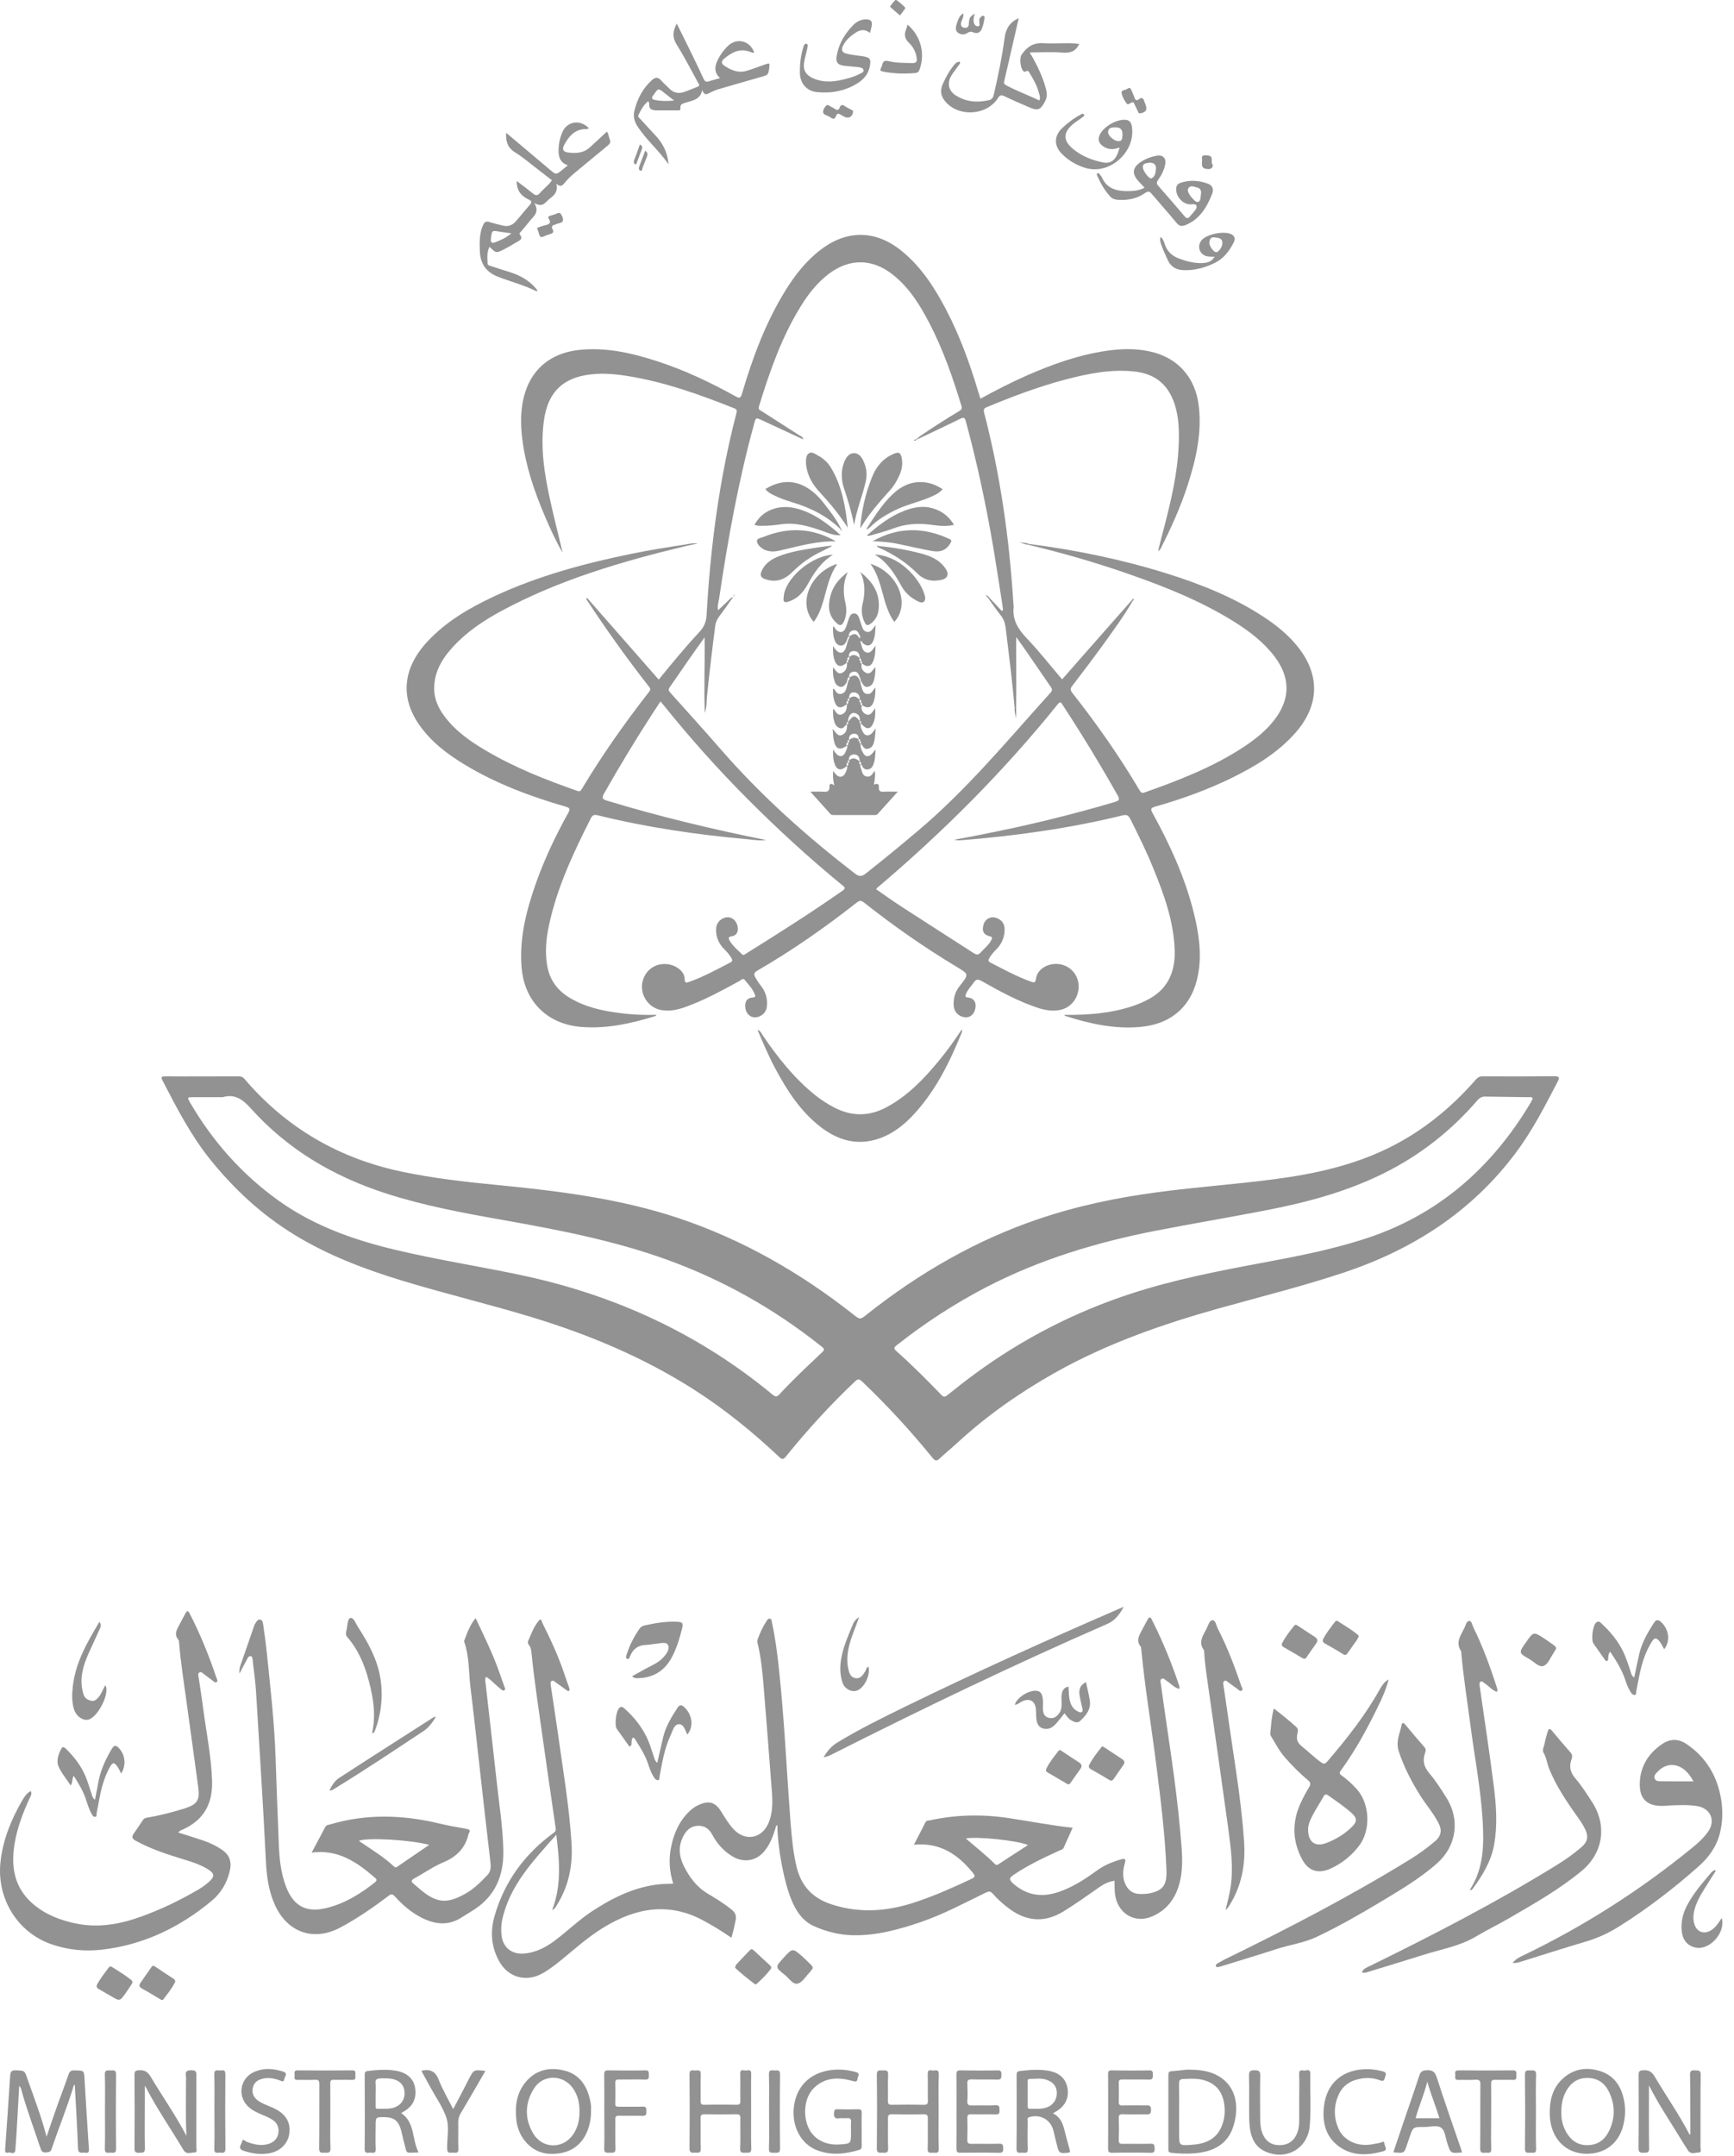 <?xml version="1.0" encoding="UTF-8"?>
<svg width="70px" height="87px" viewBox="0 0 70 87" version="1.1" xmlns="http://www.w3.org/2000/svg" xmlns:xlink="http://www.w3.org/1999/xlink">
    <!-- Generator: sketchtool 57.1 (101010) - https://sketch.com -->
    <title>5593F238-0A48-467B-8DE8-503B17CD0303</title>
    <desc>Created with sketchtool.</desc>
    <g id="Page-1" stroke="none" stroke-width="1" fill="none" fill-rule="evenodd">
        <g id="Homepage" transform="translate(-148, -4114)" fill="#929292">
            <g id="Group-49" transform="translate(135, 3921)">
                <g id="Group-35" transform="translate(13, 192.526)">
                    <path d="M8.989,44.746 L7.802,44.746 C7.557,44.746 7.549,44.748 7.677,44.969 C8.594,46.541 9.781,47.876 11.27,48.937 C12.683,49.941 14.281,50.506 15.955,50.904 C17.64,51.306 19.355,51.57 21.049,51.929 C24.816,52.726 28.217,54.29 31.192,56.752 C31.309,56.847 31.369,56.839 31.47,56.73 C31.99,56.169 32.548,55.642 33.106,55.117 C33.316,54.924 33.318,54.926 33.103,54.758 C31.23,53.273 29.172,52.117 26.924,51.303 C24.765,50.523 22.521,50.096 20.273,49.696 C18.686,49.416 17.101,49.122 15.563,48.624 C13.459,47.942 11.605,46.851 10.121,45.194 C9.789,44.822 9.462,44.604 8.989,44.746 M61.876,44.803 C61.84,44.721 61.767,44.746 61.71,44.746 C61.13,44.737 60.55,44.735 59.97,44.721 C59.828,44.718 59.736,44.765 59.641,44.873 C58.595,46.087 57.362,47.063 55.927,47.784 C54.403,48.551 52.775,48.989 51.111,49.31 C49.633,49.595 48.152,49.846 46.677,50.131 C44.289,50.596 41.978,51.29 39.808,52.416 C38.529,53.08 37.323,53.868 36.19,54.763 C36.084,54.848 36.076,54.891 36.179,54.986 C36.814,55.549 37.41,56.145 37.998,56.757 C38.085,56.849 38.142,56.852 38.243,56.771 C38.613,56.474 38.986,56.183 39.365,55.903 C41.287,54.494 43.38,53.417 45.648,52.677 C47.406,52.103 49.219,51.752 51.035,51.415 C52.394,51.162 53.749,50.895 55.07,50.471 C58.023,49.525 60.196,47.626 61.772,44.999 C61.808,44.936 61.837,44.871 61.876,44.803 M8.164,43.908 C8.654,43.908 9.141,43.908 9.628,43.905 C9.726,43.905 9.8,43.927 9.868,44.008 C11.567,45.999 13.712,47.234 16.271,47.762 C17.493,48.015 18.732,48.159 19.971,48.279 C22.483,48.524 24.985,48.823 27.397,49.628 C29.989,50.496 32.316,51.834 34.456,53.52 C34.723,53.73 34.723,53.727 34.998,53.509 C37.091,51.853 39.373,50.528 41.913,49.666 C43.486,49.13 45.103,48.796 46.748,48.578 C48.307,48.369 49.881,48.263 51.446,48.056 C53.05,47.844 54.621,47.506 56.085,46.78 C57.441,46.108 58.587,45.17 59.578,44.036 C59.657,43.949 59.728,43.905 59.85,43.905 C60.817,43.908 61.786,43.911 62.752,43.902 C62.948,43.902 62.97,43.949 62.883,44.117 C62.366,45.107 61.859,46.103 61.184,47 C59.415,49.359 57.065,50.876 54.297,51.807 C52.622,52.367 50.915,52.791 49.219,53.264 C46.903,53.912 44.643,54.701 42.539,55.892 C41.131,56.689 39.814,57.614 38.624,58.713 C38.404,58.917 38.167,59.104 37.949,59.311 C37.826,59.431 37.758,59.442 37.639,59.292 C36.757,58.207 35.812,57.179 34.796,56.213 C34.674,56.096 34.614,56.123 34.508,56.224 C33.512,57.165 32.591,58.177 31.728,59.243 C31.625,59.368 31.573,59.376 31.453,59.262 C30.375,58.245 29.232,57.32 27.98,56.523 C25.982,55.253 23.823,54.347 21.566,53.653 C19.802,53.112 18.002,52.688 16.233,52.149 C14.73,51.69 13.266,51.138 11.915,50.316 C10.581,49.506 9.46,48.469 8.482,47.256 C7.696,46.274 7.127,45.17 6.555,44.063 C6.487,43.927 6.53,43.905 6.658,43.905 C7.159,43.911 7.663,43.908 8.164,43.908" id="Fill-182"></path>
                    <path d="M39.921,24.574 C40.092,24.757 40.269,24.942 40.441,25.127 C40.457,25.113 40.473,25.102 40.49,25.091 C40.482,25.007 40.473,24.923 40.46,24.841 C40.337,24.063 40.22,23.285 40.09,22.51 C39.798,20.818 39.444,19.14 38.992,17.484 C38.949,17.315 38.897,17.304 38.75,17.378 C38.187,17.658 37.618,17.921 37.049,18.193 C37.043,18.185 37.035,18.177 37.03,18.172 C37.06,18.142 37.087,18.112 37.122,18.087 C37.639,17.728 38.17,17.394 38.712,17.067 C38.799,17.016 38.848,16.98 38.813,16.855 C38.467,15.718 38.078,14.598 37.533,13.54 C37.141,12.786 36.7,12.065 36.014,11.535 C35.189,10.896 34.275,10.901 33.444,11.535 C32.982,11.889 32.63,12.34 32.328,12.83 C31.547,14.089 31.07,15.471 30.638,16.874 C30.597,17.002 30.678,17.021 30.749,17.065 C31.256,17.388 31.762,17.712 32.266,18.038 C32.325,18.077 32.418,18.093 32.421,18.202 C31.863,17.941 31.31,17.685 30.755,17.429 C30.512,17.318 30.512,17.32 30.444,17.573 C29.807,19.888 29.383,22.246 29.031,24.618 C29.007,24.776 28.947,24.939 28.988,25.099 C29.176,24.925 29.347,24.757 29.524,24.591 C29.532,24.604 29.54,24.618 29.549,24.632 C29.372,24.882 29.197,25.135 29.012,25.38 C28.939,25.48 28.895,25.586 28.876,25.709 C28.751,26.661 28.639,27.613 28.541,28.567 C28.522,28.79 28.53,29.019 28.454,29.239 C28.408,28.219 28.462,27.207 28.446,26.19 C27.962,26.859 27.501,27.531 27.039,28.2 C26.962,28.306 27.001,28.358 27.069,28.434 C27.746,29.19 28.432,29.946 29.099,30.713 C30.725,32.579 32.56,34.219 34.52,35.726 C34.686,35.854 34.789,35.846 34.95,35.721 C35.666,35.158 36.368,34.581 37.062,33.994 C39.044,32.321 40.688,30.33 42.414,28.418 C42.499,28.323 42.469,28.263 42.412,28.181 C42.099,27.727 41.788,27.273 41.475,26.818 C41.328,26.604 41.176,26.391 41.023,26.179 C41.018,27.134 41.034,28.075 41.021,29.016 C40.98,28.992 40.98,29.035 40.961,29.052 C40.868,27.963 40.727,26.878 40.596,25.793 C40.571,25.603 40.512,25.442 40.389,25.29 C40.209,25.067 40.051,24.83 39.883,24.599 C39.896,24.591 39.907,24.583 39.921,24.574 M45.73,24.713 C45.384,25.314 44.971,25.877 44.568,26.438 C44.149,27.017 43.716,27.588 43.28,28.157 C43.201,28.26 43.207,28.323 43.283,28.426 C44.268,29.674 45.18,30.975 45.992,32.343 C46.041,32.422 46.071,32.498 46.204,32.451 C47.573,31.967 48.926,31.445 50.154,30.648 C50.677,30.308 51.167,29.925 51.532,29.405 C52.095,28.6 52.068,27.779 51.453,26.965 C51.014,26.386 50.445,25.954 49.836,25.57 C48.523,24.749 47.102,24.175 45.649,23.666 C44.29,23.187 42.913,22.79 41.513,22.456 C41.516,22.442 41.521,22.431 41.524,22.42 C43.416,22.662 45.281,23.046 47.102,23.614 C48.485,24.049 49.827,24.58 51.042,25.385 C51.542,25.714 52,26.089 52.378,26.557 C53.293,27.686 53.271,28.924 52.313,30.023 C51.586,30.855 50.658,31.407 49.683,31.883 C48.703,32.359 47.679,32.726 46.631,33.023 C46.463,33.072 46.435,33.112 46.525,33.276 C47.233,34.562 47.843,35.892 48.197,37.326 C48.398,38.144 48.521,38.971 48.363,39.814 C48.129,41.049 47.315,41.786 46.06,41.909 C45.003,42.009 43.993,41.786 42.997,41.465 C42.986,41.463 42.978,41.446 42.97,41.433 C42.967,41.427 42.964,41.419 42.964,41.414 C42.967,41.416 42.97,41.425 42.975,41.425 C43.925,41.433 44.862,41.367 45.768,41.055 C45.937,40.998 46.103,40.927 46.261,40.848 C47.116,40.44 47.448,39.733 47.421,38.822 C47.385,37.655 46.996,36.583 46.561,35.52 C46.286,34.837 45.959,34.179 45.63,33.52 C45.553,33.371 45.482,33.335 45.316,33.376 C43.169,33.901 40.985,34.206 38.783,34.38 C38.698,34.385 38.611,34.38 38.519,34.358 C38.715,34.323 38.905,34.29 39.099,34.252 C39.297,34.214 39.493,34.173 39.689,34.135 C41.481,33.784 43.253,33.352 45.003,32.835 C45.167,32.789 45.218,32.745 45.12,32.571 C44.421,31.331 43.68,30.115 42.902,28.924 C42.842,28.834 42.812,28.75 42.7,28.891 C40.517,31.603 38.067,34.051 35.413,36.297 C35.402,36.306 35.396,36.319 35.369,36.357 C35.731,36.605 36.088,36.863 36.458,37.1 C37.405,37.717 38.361,38.321 39.311,38.936 C39.425,39.009 39.502,39.015 39.594,38.903 C39.733,38.74 39.913,38.612 40.013,38.416 C40.043,38.354 40.092,38.291 39.97,38.259 C39.708,38.196 39.629,38.044 39.703,37.788 C39.771,37.551 39.994,37.432 40.223,37.513 C40.435,37.59 40.552,37.739 40.555,37.965 C40.561,38.28 40.446,38.552 40.226,38.775 C40.114,38.89 40.008,39.004 39.932,39.145 C39.888,39.224 39.899,39.27 39.983,39.314 C40.517,39.589 41.042,39.877 41.611,40.081 C41.737,40.124 41.796,40.152 41.821,39.964 C41.886,39.491 42.51,39.227 43.008,39.447 C43.37,39.605 43.585,39.988 43.539,40.388 C43.49,40.815 43.19,41.147 42.793,41.226 C42.493,41.286 42.208,41.24 41.922,41.15 C41.11,40.883 40.362,40.475 39.621,40.056 C39.48,39.978 39.401,39.986 39.308,40.116 C39.205,40.271 39.069,40.399 38.998,40.579 C38.962,40.666 38.952,40.715 39.082,40.726 C39.306,40.745 39.412,40.905 39.379,41.134 C39.341,41.392 39.172,41.544 38.954,41.522 C38.707,41.498 38.513,41.308 38.5,41.055 C38.481,40.758 38.557,40.489 38.745,40.255 C39.12,39.784 39.118,39.784 38.617,39.485 C37.313,38.702 36.069,37.832 34.876,36.89 C34.762,36.801 34.697,36.806 34.59,36.89 C33.311,37.894 31.98,38.827 30.567,39.643 C30.436,39.719 30.428,39.793 30.493,39.915 C30.556,40.027 30.624,40.135 30.706,40.236 C30.907,40.486 30.997,40.777 30.956,41.098 C30.926,41.354 30.697,41.539 30.45,41.522 C30.237,41.512 30.085,41.318 30.082,41.068 C30.082,40.861 30.172,40.739 30.379,40.726 C30.515,40.717 30.499,40.663 30.463,40.579 C30.374,40.364 30.213,40.198 30.069,40.021 C29.99,39.92 29.927,40.018 29.87,40.048 C29.214,40.405 28.563,40.764 27.866,41.033 C27.485,41.182 27.099,41.31 26.677,41.226 C26.306,41.153 26.012,40.859 25.933,40.478 C25.857,40.1 26.023,39.708 26.339,39.51 C26.652,39.311 27.09,39.33 27.39,39.553 C27.537,39.659 27.64,39.803 27.638,39.983 C27.638,40.152 27.717,40.13 27.82,40.094 C28.403,39.888 28.942,39.591 29.489,39.308 C29.579,39.262 29.568,39.208 29.53,39.137 C29.453,39.004 29.355,38.892 29.249,38.786 C29.01,38.552 28.89,38.267 28.909,37.938 C28.923,37.685 29.132,37.492 29.374,37.486 C29.581,37.481 29.758,37.66 29.783,37.902 C29.805,38.095 29.72,38.231 29.53,38.256 C29.38,38.278 29.41,38.348 29.453,38.427 C29.581,38.648 29.777,38.805 29.957,38.982 C30.014,39.036 30.06,38.987 30.109,38.958 C31.427,38.136 32.739,37.306 34.013,36.414 C34.166,36.306 34.087,36.262 34,36.191 C32.668,35.101 31.4,33.937 30.186,32.721 C28.982,31.516 27.853,30.248 26.788,28.926 C26.753,28.88 26.715,28.837 26.663,28.777 C26.56,28.935 26.462,29.081 26.366,29.228 C25.672,30.297 25.013,31.388 24.384,32.495 C24.278,32.68 24.322,32.726 24.51,32.783 C26.617,33.423 28.756,33.934 30.921,34.369 C30.668,34.407 30.412,34.361 30.161,34.336 C28.133,34.154 26.121,33.863 24.142,33.374 C23.987,33.335 23.919,33.357 23.845,33.504 C23.148,34.886 22.487,36.281 22.163,37.807 C22.049,38.335 21.997,38.865 22.084,39.406 C22.177,39.997 22.49,40.435 22.999,40.736 C23.614,41.106 24.297,41.259 24.997,41.348 C25.492,41.416 25.993,41.438 26.508,41.422 C26.483,41.444 26.47,41.465 26.451,41.473 C25.487,41.773 24.515,41.988 23.494,41.914 C22.1,41.814 21.161,40.886 21.055,39.496 C20.962,38.302 21.256,37.182 21.648,36.077 C21.994,35.106 22.438,34.176 22.939,33.276 C23.026,33.121 23.007,33.074 22.835,33.023 C21.414,32.612 20.034,32.098 18.765,31.331 C18.049,30.898 17.388,30.398 16.906,29.696 C16.149,28.589 16.269,27.42 17.257,26.359 C18.011,25.548 18.953,25.004 19.944,24.539 C21.716,23.712 23.595,23.206 25.506,22.817 C26.23,22.67 26.957,22.554 27.687,22.442 C27.689,22.464 27.695,22.483 27.697,22.505 C25.114,23.125 22.569,23.867 20.216,25.14 C19.514,25.521 18.853,25.964 18.305,26.555 C17.853,27.041 17.516,27.588 17.527,28.29 C17.535,28.687 17.69,29.027 17.916,29.34 C18.363,29.957 18.975,30.384 19.618,30.762 C20.783,31.451 22.032,31.94 23.304,32.386 C23.404,32.422 23.44,32.392 23.486,32.313 C24.303,30.945 25.22,29.65 26.197,28.396 C26.252,28.325 26.276,28.279 26.211,28.198 C25.31,27.047 24.461,25.861 23.66,24.637 C23.674,24.626 23.687,24.613 23.701,24.602 C24.662,25.695 25.623,26.791 26.592,27.896 C27.131,27.237 27.662,26.587 28.234,25.975 C28.427,25.768 28.511,25.562 28.525,25.276 C28.68,22.534 29.034,19.82 29.726,17.157 C29.756,17.048 29.758,16.997 29.638,16.948 C28.253,16.396 26.854,15.895 25.375,15.653 C24.874,15.571 24.368,15.522 23.859,15.58 C22.729,15.705 22.122,16.292 21.961,17.421 C21.806,18.512 21.972,19.575 22.204,20.633 C22.359,21.351 22.547,22.061 22.713,22.777 C22.435,22.303 22.209,21.8 21.994,21.297 C21.569,20.299 21.221,19.281 21.085,18.199 C21.017,17.641 21.006,17.086 21.137,16.534 C21.398,15.422 22.182,14.739 23.325,14.6 C24.442,14.47 25.506,14.717 26.554,15.057 C27.651,15.416 28.691,15.909 29.698,16.469 C29.859,16.556 29.897,16.537 29.952,16.363 C30.379,14.913 30.902,13.502 31.699,12.209 C32.091,11.576 32.543,10.994 33.142,10.542 C34.209,9.732 35.366,9.756 36.409,10.608 C37.196,11.249 37.729,12.084 38.195,12.971 C38.745,14.021 39.145,15.128 39.485,16.26 C39.515,16.358 39.545,16.45 39.58,16.562 C40.212,16.216 40.841,15.892 41.489,15.609 C42.515,15.163 43.563,14.788 44.679,14.628 C45.243,14.546 45.804,14.53 46.367,14.644 C47.53,14.878 48.262,15.691 48.395,16.869 C48.521,17.976 48.276,19.028 47.938,20.07 C47.655,20.943 47.277,21.776 46.863,22.592 C46.841,22.635 46.814,22.676 46.754,22.709 C46.789,22.551 46.827,22.393 46.868,22.235 C46.909,22.069 46.955,21.903 46.999,21.738 C47.277,20.663 47.532,19.583 47.581,18.468 C47.606,17.902 47.598,17.337 47.421,16.787 C47.151,15.968 46.615,15.544 45.757,15.46 C44.821,15.367 43.917,15.552 43.021,15.786 C41.933,16.072 40.884,16.469 39.845,16.899 C39.722,16.948 39.692,16.994 39.73,17.133 C40.386,19.654 40.748,22.224 40.909,24.822 C40.912,24.871 40.925,24.923 40.92,24.972 C40.863,25.491 41.102,25.866 41.451,26.231 C41.949,26.753 42.395,27.324 42.877,27.887 C43.256,27.458 43.631,27.028 44.01,26.598 C44.573,25.959 45.137,25.317 45.7,24.681 C45.711,24.691 45.722,24.702 45.73,24.713" id="Fill-183"></path>
                    <path d="M41.5,74.923 C41.081,74.738 39.401,74.566 38.99,74.659 C39.382,75.002 39.793,75.314 40.155,75.681 C40.201,75.728 40.242,75.741 40.302,75.701 C40.694,75.442 41.092,75.189 41.5,74.923 M29.524,78.663 C29.151,78.404 28.773,78.173 28.384,77.964 C26.995,77.218 25.678,77.458 24.396,78.23 C23.778,78.603 23.241,79.081 22.689,79.536 C22.433,79.742 22.174,79.949 21.886,80.107 C21.243,80.463 20.524,80.27 20.162,79.631 C19.83,79.046 19.781,78.418 19.966,77.781 C20.369,76.386 21.189,75.273 22.362,74.422 C22.449,74.36 22.441,74.3 22.43,74.224 C22.267,73.092 22.098,71.958 21.94,70.824 C21.768,69.592 21.575,68.359 21.45,67.122 C21.445,67.078 21.434,67.038 21.428,66.994 C21.412,66.883 21.265,66.812 21.322,66.684 C21.447,66.404 21.551,66.107 21.749,65.871 C21.856,65.743 21.869,65.912 21.894,65.961 C22.231,66.63 22.544,67.31 22.784,68.022 C22.847,68.213 22.917,68.4 22.98,68.588 C22.991,68.621 22.999,68.669 22.983,68.689 C22.947,68.729 22.904,68.694 22.868,68.672 C22.724,68.569 22.582,68.46 22.433,68.359 C22.386,68.327 22.332,68.261 22.269,68.302 C22.207,68.343 22.226,68.422 22.234,68.482 C22.321,69.077 22.416,69.671 22.501,70.266 C22.71,71.792 22.977,73.307 23.072,74.847 C23.13,75.752 22.955,76.595 22.468,77.365 C22.43,77.425 22.403,77.496 22.291,77.545 C22.672,76.546 22.588,75.548 22.457,74.506 C21.529,75.562 20.568,76.549 20.268,77.964 C20.228,78.168 20.225,78.377 20.249,78.584 C20.309,79.06 20.666,79.34 21.148,79.302 C21.657,79.261 22.079,79.027 22.468,78.725 C22.939,78.363 23.369,77.95 23.865,77.618 C24.684,77.077 25.55,76.639 26.541,76.514 C26.745,76.489 26.952,76.492 27.178,76.479 C27.025,76 26.99,75.513 27.088,75.021 C27.197,74.463 27.417,73.957 27.837,73.555 C27.943,73.454 28.06,73.372 28.188,73.312 C28.621,73.111 28.882,73.187 29.127,73.593 C29.277,73.837 29.424,74.08 29.622,74.292 C30.074,74.773 30.73,74.672 31.008,74.071 C31.201,73.647 31.193,73.193 31.158,72.741 C31.052,71.349 30.945,69.959 30.831,68.566 C30.782,67.968 30.728,67.369 30.583,66.782 C30.57,66.725 30.567,66.67 30.589,66.613 C30.679,66.371 30.782,66.137 30.924,65.92 C30.962,65.86 31,65.775 31.076,65.786 C31.163,65.797 31.152,65.898 31.166,65.963 C31.294,66.542 31.37,67.133 31.435,67.723 C31.664,69.817 31.754,71.92 31.915,74.017 C31.964,74.632 32.018,75.244 32.168,75.845 C32.361,76.595 32.821,77.071 33.559,77.313 C34.735,77.7 35.887,77.596 37.035,77.199 C37.789,76.944 38.511,76.62 39.23,76.283 C39.377,76.215 39.366,76.16 39.281,76.054 C38.674,75.298 37.942,74.808 36.894,74.909 C37.054,74.596 37.21,74.303 37.359,74.006 C37.4,73.924 37.482,73.938 37.547,73.924 C38.614,73.691 39.69,73.674 40.77,73.843 C41.606,73.968 42.436,74.134 43.302,74.224 C43.18,74.501 43.06,74.765 42.94,75.031 C42.905,75.113 42.815,75.121 42.747,75.154 C42.115,75.442 41.489,75.741 40.912,76.13 C40.757,76.236 40.719,76.307 40.877,76.454 C41.435,76.963 42.064,77.05 42.755,76.81 C43.308,76.62 43.795,76.304 44.266,75.962 C44.571,75.739 44.908,75.597 45.27,75.497 C45.412,75.459 45.456,75.491 45.412,75.641 C45.333,75.921 45.3,76.201 45.42,76.481 C45.534,76.745 45.728,76.892 46.014,76.897 C46.158,76.9 46.305,76.895 46.441,76.865 C47.048,76.734 47.111,76.419 47.086,75.847 C47.029,74.488 46.86,73.138 46.691,71.789 C46.493,70.198 46.223,68.615 46.071,67.019 C46.065,66.986 46.071,66.94 46.049,66.915 C45.853,66.679 45.984,66.469 46.098,66.254 C46.177,66.11 46.25,65.963 46.332,65.819 C46.378,65.737 46.433,65.694 46.493,65.816 C46.934,66.692 47.309,67.595 47.612,68.525 C47.62,68.553 47.612,68.58 47.612,68.623 C47.397,68.574 47.271,68.406 47.105,68.302 C47.037,68.261 46.972,68.166 46.887,68.221 C46.817,68.264 46.855,68.365 46.866,68.441 C47.135,70.427 47.476,72.404 47.647,74.4 C47.704,75.078 47.794,75.755 47.623,76.432 C47.467,77.052 47.13,77.523 46.542,77.79 C45.872,78.094 45.2,77.751 45.036,77.036 C44.985,76.816 44.998,76.595 44.99,76.364 C44.77,76.397 44.576,76.484 44.399,76.609 C43.92,76.946 43.441,77.286 42.94,77.596 C42.208,78.048 41.495,78.023 40.792,77.528 C40.531,77.341 40.289,77.126 40.076,76.884 C39.981,76.78 39.913,76.786 39.801,76.84 C38.941,77.256 38.094,77.713 37.185,78.026 C36.292,78.331 35.377,78.584 34.416,78.562 C33.872,78.548 33.352,78.415 32.859,78.195 C32.396,77.985 32.135,77.586 31.947,77.129 C31.645,76.389 31.392,75.051 31.381,74.12 C31.318,74.139 31.318,74.199 31.305,74.248 C31.21,74.555 31.098,74.857 30.899,75.118 C30.57,75.562 30.042,75.665 29.568,75.38 C29.214,75.167 28.95,74.871 28.757,74.512 C28.626,74.264 28.441,74.131 28.158,74.147 C27.872,74.164 27.703,74.335 27.581,74.572 C27.371,74.98 27.412,75.391 27.613,75.785 C27.842,76.239 28.139,76.634 28.593,76.897 C28.92,77.088 29.241,77.292 29.535,77.528 C29.68,77.645 29.737,77.776 29.696,77.961 C29.644,78.189 29.606,78.423 29.524,78.663" id="Fill-184"></path>
                    <path d="M17.329,74.915 C16.545,74.708 14.797,74.61 14.486,74.754 C14.971,75.089 15.477,75.385 15.908,75.791 C15.954,75.834 15.987,75.831 16.033,75.799 C16.466,75.505 16.893,75.211 17.329,74.915 M12.581,75.228 C12.766,74.877 12.951,74.539 13.128,74.197 C13.177,74.104 13.267,74.11 13.346,74.085 C14.808,73.653 16.272,73.704 17.74,74.055 C18.104,74.142 18.472,74.205 18.84,74.273 C18.959,74.292 19,74.335 18.927,74.447 C18.924,74.452 18.921,74.461 18.918,74.466 C18.791,75.037 18.442,75.393 17.898,75.619 C17.487,75.791 17.114,76.057 16.716,76.275 C16.588,76.345 16.594,76.403 16.7,76.487 C16.828,76.59 16.945,76.704 17.075,76.805 C17.65,77.249 18.053,77.298 18.777,76.892 C19.125,76.699 19.406,76.416 19.678,76.133 C19.806,76 19.822,75.823 19.801,75.649 C19.7,74.752 19.594,73.857 19.493,72.962 C19.324,71.482 19.169,70 18.989,68.523 C18.918,67.93 18.946,67.321 18.747,66.741 C18.739,66.722 18.731,66.698 18.739,66.679 C18.859,66.369 18.965,66.053 19.199,65.765 C19.512,66.429 19.825,67.06 20.073,67.723 C20.171,67.993 20.269,68.259 20.361,68.528 C20.378,68.575 20.413,68.634 20.369,68.672 C20.318,68.719 20.263,68.664 20.22,68.632 C20.124,68.558 20.037,68.474 19.948,68.395 C19.847,68.305 19.757,68.205 19.618,68.137 C19.569,68.226 19.594,68.313 19.602,68.392 C19.751,69.714 19.907,71.036 20.051,72.361 C20.152,73.299 20.307,74.235 20.32,75.181 C20.331,76.147 19.997,76.974 19.144,77.526 C18.981,77.632 18.815,77.727 18.652,77.833 C18.107,78.195 17.557,78.13 17.005,77.847 C16.591,77.635 16.248,77.336 15.937,76.993 C15.839,76.887 15.785,76.895 15.684,76.974 C15.066,77.442 14.429,77.88 13.746,78.247 C12.676,78.821 11.612,78.462 11.105,77.355 C10.849,76.797 10.765,76.201 10.735,75.6 C10.626,73.307 10.471,71.014 10.335,68.721 C10.31,68.322 10.253,67.924 10.207,67.527 C10.199,67.443 10.199,67.315 10.123,67.299 C10.027,67.283 9.989,67.405 9.943,67.484 C9.856,67.636 9.78,67.794 9.668,68.003 C9.652,67.843 9.682,67.748 9.714,67.655 C9.897,67.128 10.079,66.6 10.261,66.075 C10.278,66.034 10.294,65.993 10.319,65.961 C10.362,65.895 10.406,65.814 10.496,65.825 C10.594,65.838 10.61,65.931 10.621,66.007 C10.675,66.374 10.727,66.744 10.765,67.111 C10.915,68.55 11.078,69.986 11.127,71.433 C11.163,72.54 11.206,73.65 11.25,74.76 C11.271,75.391 11.32,76.016 11.552,76.615 C11.854,77.393 12.371,77.665 13.182,77.463 C13.918,77.284 14.549,76.892 15.137,76.427 C15.268,76.324 15.162,76.267 15.104,76.215 C14.386,75.592 13.618,75.086 12.581,75.228" id="Fill-185"></path>
                    <path d="M7.194,74.418 C7.521,74.521 7.848,74.619 8.169,74.728 C8.457,74.826 8.727,74.951 8.977,75.125 C9.258,75.321 9.353,75.582 9.288,75.909 C9.184,76.428 8.926,76.863 8.52,77.195 C7.249,78.245 5.806,78.941 4.153,79.14 C3.448,79.227 2.746,79.159 2.073,78.925 C0.696,78.446 -0.145,77.067 0.021,75.593 C0.122,74.701 0.451,73.893 0.897,73.124 C0.982,72.979 1.077,72.832 1.24,72.743 C1.303,72.862 1.238,72.947 1.197,73.031 C0.925,73.624 0.693,74.231 0.587,74.878 C0.44,75.803 0.571,76.635 1.317,77.285 C1.809,77.715 2.397,77.946 3.032,78.082 C3.955,78.28 4.839,78.123 5.705,77.807 C6.516,77.516 7.287,77.141 8.03,76.706 C8.174,76.619 8.316,76.515 8.444,76.401 C8.675,76.194 8.662,76.064 8.397,75.903 C8.106,75.721 7.779,75.612 7.45,75.512 C6.775,75.305 6.1,75.093 5.474,74.747 C5.324,74.663 5.316,74.587 5.395,74.467 C5.523,74.277 5.656,74.089 5.779,73.899 C5.822,73.836 5.879,73.831 5.942,73.817 C6.456,73.73 6.965,73.599 7.464,73.442 C7.956,73.284 8.071,73.115 8.005,72.604 C7.85,71.443 7.684,70.281 7.526,69.117 C7.423,68.353 7.298,67.588 7.235,66.819 C7.23,66.753 7.23,66.674 7.194,66.631 C7.036,66.44 7.115,66.267 7.213,66.087 C7.306,65.918 7.39,65.747 7.483,65.578 C7.534,65.489 7.581,65.434 7.654,65.576 C8.087,66.413 8.438,67.286 8.74,68.181 C8.76,68.233 8.803,68.304 8.751,68.345 C8.691,68.394 8.634,68.323 8.585,68.29 C8.474,68.211 8.37,68.124 8.259,68.045 C8.196,68.004 8.133,67.917 8.052,67.958 C7.97,68.004 8.011,68.102 8.022,68.176 C8.082,68.6 8.155,69.024 8.207,69.452 C8.335,70.406 8.528,71.355 8.561,72.324 C8.593,73.249 8.231,73.915 7.374,74.298 C7.311,74.326 7.243,74.35 7.194,74.418" id="Fill-186"></path>
                    <path d="M68.362,72.353 C68.256,72.152 68.16,72.032 68.046,71.926 C67.7,71.61 67.265,71.613 66.938,71.942 C66.859,72.021 66.753,72.111 66.797,72.236 C66.837,72.356 66.976,72.347 67.077,72.35 C67.491,72.358 67.899,72.353 68.362,72.353 M61.063,79.68 C61.197,79.509 61.355,79.441 61.507,79.368 C63.952,78.19 66.219,76.743 68.318,75.029 C68.547,74.844 68.762,74.646 68.939,74.406 C69.277,73.952 69.064,73.435 68.498,73.348 C68.128,73.291 67.755,73.31 67.385,73.327 C67.303,73.332 67.227,73.343 67.148,73.343 C66.475,73.362 66.162,73.049 66.198,72.377 C66.233,71.725 66.551,71.227 67.08,70.86 C67.409,70.628 67.747,70.62 68.081,70.846 C68.887,71.39 69.336,72.16 69.486,73.112 C69.554,73.555 69.541,73.998 69.434,74.434 C69.298,74.98 68.983,75.424 68.566,75.788 C67.567,76.672 66.511,77.485 65.381,78.195 C64.951,78.47 64.493,78.68 63.998,78.824 C63.116,79.085 62.237,79.368 61.357,79.642 C61.273,79.667 61.194,79.689 61.063,79.68" id="Fill-187"></path>
                    <path d="M58.161,74.334 C58.153,74.209 58.101,74.084 58.033,73.964 C57.837,73.605 57.57,73.293 57.35,72.95 C56.99,72.382 56.683,71.794 56.468,71.147 C56.334,70.741 56.514,70.431 56.579,70.08 C56.598,69.977 56.658,69.977 56.726,70.059 C56.982,70.366 57.238,70.671 57.505,70.975 C57.576,71.054 57.554,71.133 57.527,71.212 C57.418,71.522 57.483,71.772 57.701,72.028 C57.962,72.333 58.177,72.672 58.39,73.012 C58.95,73.896 58.801,74.96 58.017,75.656 C57.312,76.282 56.5,76.755 55.695,77.239 C54.872,77.732 54.039,78.208 53.174,78.618 C52.656,78.869 52.079,78.942 51.535,79.119 C50.824,79.35 50.103,79.565 49.387,79.788 C49.327,79.807 49.264,79.829 49.202,79.84 C49.161,79.848 49.112,79.864 49.087,79.815 C49.066,79.772 49.096,79.731 49.136,79.709 C49.229,79.657 49.319,79.6 49.414,79.551 C51.979,78.3 54.513,76.986 56.944,75.488 C57.298,75.267 57.636,75.025 57.949,74.753 C58.074,74.644 58.156,74.517 58.161,74.334" id="Fill-188"></path>
                    <path d="M54.973,80.055 C55.047,79.902 55.183,79.859 55.303,79.802 C57.87,78.542 60.413,77.231 62.849,75.727 C63.198,75.512 63.53,75.276 63.84,75.009 C64.082,74.802 64.134,74.59 64.001,74.305 C63.908,74.103 63.78,73.924 63.652,73.742 C63.222,73.141 62.816,72.529 62.536,71.84 C62.452,71.628 62.433,71.4 62.31,71.196 C62.245,71.09 62.332,70.946 62.356,70.82 C62.386,70.66 62.43,70.502 62.479,70.344 C62.509,70.249 62.552,70.187 62.648,70.306 C62.895,70.603 63.146,70.899 63.402,71.19 C63.483,71.28 63.475,71.375 63.44,71.468 C63.331,71.764 63.396,72.001 63.606,72.246 C63.859,72.542 64.071,72.879 64.284,73.209 C64.883,74.15 64.714,75.248 63.854,75.964 C62.955,76.707 61.948,77.28 60.943,77.862 C60.497,78.121 60.031,78.347 59.59,78.61 C58.934,79.002 58.188,79.124 57.475,79.35 C56.737,79.581 56,79.805 55.259,80.033 C55.175,80.057 55.09,80.101 54.973,80.055" id="Fill-189"></path>
                    <path d="M52.807,74.279 C52.799,74.798 53.087,75.01 53.534,74.844 C53.923,74.695 54.279,74.485 54.576,74.189 C54.791,73.979 54.789,73.835 54.563,73.631 C54.269,73.367 53.942,73.15 53.621,72.921 C53.523,72.856 53.476,72.875 53.425,72.973 C53.289,73.215 53.136,73.449 53.003,73.694 C52.899,73.89 52.809,74.094 52.807,74.279 M56.057,68.24 C55.951,68.659 55.785,69.018 55.608,69.377 C55.178,70.258 54.71,71.118 54.13,71.912 C54.062,72.007 54.067,72.048 54.157,72.114 C54.386,72.277 54.59,72.464 54.778,72.674 C55.306,73.269 55.347,74.347 54.848,74.975 C54.549,75.358 54.176,75.658 53.735,75.864 C53.237,76.098 52.828,75.987 52.567,75.503 C52.167,74.755 52.151,73.985 52.513,73.212 C52.611,73.006 52.714,72.799 52.837,72.609 C52.921,72.473 52.918,72.399 52.79,72.296 C52.458,72.021 52.159,71.714 51.873,71.39 C51.636,71.123 51.484,70.811 51.298,70.511 C51.285,70.49 51.277,70.457 51.279,70.43 C51.315,70.101 51.326,69.766 51.424,69.413 C51.75,69.663 52.05,69.905 52.333,70.163 C52.428,70.25 52.393,70.351 52.371,70.444 C52.328,70.645 52.371,70.789 52.54,70.928 C52.807,71.142 53.052,71.387 53.332,71.586 C53.43,71.657 53.495,71.654 53.58,71.553 C54.369,70.634 55.121,69.685 55.711,68.621 C55.793,68.48 55.88,68.344 56.057,68.24" id="Fill-190"></path>
                    <path d="M30.581,42.03 C30.715,42.076 30.742,42.182 30.794,42.258 C31.403,43.15 32.068,43.991 32.914,44.668 C33.157,44.861 33.415,45.027 33.69,45.169 C34.393,45.53 35.089,45.525 35.786,45.152 C36.647,44.693 37.3,44.004 37.907,43.27 C38.234,42.878 38.525,42.465 38.83,42.008 C38.83,42.081 38.838,42.111 38.827,42.133 C38.351,43.303 37.801,44.431 36.943,45.381 C36.516,45.854 36.029,46.248 35.405,46.442 C34.564,46.7 33.821,46.474 33.146,45.963 C32.326,45.337 31.779,44.489 31.3,43.594 C31.033,43.099 30.815,42.579 30.581,42.03" id="Fill-191"></path>
                    <path d="M49.478,77.542 C49.549,77.215 49.639,76.908 49.682,76.595 C49.797,75.79 49.682,74.993 49.576,74.199 C49.317,72.314 49.045,70.432 48.778,68.547 C48.71,68.065 48.634,67.584 48.61,67.1 C48.607,67.083 48.61,67.067 48.601,67.056 C48.354,66.727 48.577,66.458 48.713,66.18 C48.776,66.055 48.825,65.851 48.95,65.851 C49.075,65.851 49.097,66.066 49.16,66.186 C49.543,66.931 49.84,67.712 50.11,68.503 C50.129,68.56 50.191,68.637 50.134,68.683 C50.066,68.745 50.003,68.661 49.952,68.623 C49.827,68.539 49.712,68.444 49.587,68.359 C49.538,68.324 49.489,68.256 49.421,68.305 C49.361,68.351 49.383,68.424 49.391,68.487 C49.435,68.808 49.489,69.123 49.533,69.442 C49.775,71.215 50.099,72.975 50.221,74.762 C50.289,75.698 50.126,76.571 49.625,77.368 C49.598,77.411 49.568,77.452 49.538,77.49 C49.527,77.506 49.508,77.517 49.478,77.542" id="Fill-192"></path>
                    <path d="M59.331,76.736 C59.911,75.857 59.908,74.881 59.851,73.907 C59.772,72.599 59.516,71.312 59.35,70.015 C59.227,69.063 59.072,68.116 58.99,67.161 C58.988,67.14 58.993,67.112 58.982,67.099 C58.735,66.732 58.99,66.44 59.129,66.136 C59.17,66.038 59.206,65.875 59.323,65.88 C59.412,65.883 59.431,66.043 59.478,66.139 C59.856,66.908 60.153,67.713 60.414,68.529 C60.436,68.595 60.471,68.66 60.428,68.742 C60.229,68.676 60.107,68.505 59.941,68.402 C59.886,68.366 59.837,68.293 59.772,68.331 C59.706,68.372 59.728,68.456 59.736,68.527 C59.927,69.851 60.128,71.176 60.297,72.501 C60.401,73.303 60.461,74.113 60.314,74.919 C60.194,75.585 59.845,76.153 59.448,76.692 C59.429,76.719 59.402,76.746 59.331,76.736" id="Fill-193"></path>
                    <path d="M20.644,9.888 C20.448,9.861 20.301,9.845 20.156,9.82 C19.865,9.769 19.865,9.769 19.821,10.062 C19.819,10.084 19.819,10.106 19.816,10.128 C19.797,10.269 19.876,10.294 19.982,10.253 C20.2,10.169 20.418,10.081 20.644,9.888 L20.644,9.888 Z M21.694,12.181 C21.686,12.214 21.662,12.23 21.632,12.214 C21.145,11.975 20.611,11.839 20.107,11.643 C19.615,11.452 19.389,11.11 19.37,10.598 C19.359,10.245 19.35,9.897 19.497,9.565 C19.552,9.44 19.617,9.385 19.762,9.434 C19.936,9.491 20.121,9.529 20.298,9.576 C20.518,9.633 20.695,9.557 20.834,9.393 C21.022,9.176 21.202,8.953 21.39,8.738 C21.471,8.645 21.474,8.588 21.354,8.531 C21.047,8.39 20.851,8.172 20.861,7.778 C21.085,7.949 21.297,8.104 21.498,8.27 C21.607,8.357 21.686,8.395 21.798,8.262 C21.948,8.082 22.149,7.949 22.28,7.748 C22.097,7.609 21.92,7.465 21.738,7.329 C21.425,7.089 21.125,6.828 20.793,6.622 C20.486,6.431 20.412,6.176 20.434,5.833 C21.036,6.339 21.621,6.834 22.212,7.332 C22.449,7.53 22.449,7.53 22.691,7.334 C22.762,7.277 22.835,7.22 22.925,7.144 C22.606,7.038 22.541,6.798 22.549,6.518 C22.555,6.271 22.604,6.034 22.702,5.808 C22.895,5.365 23.415,5.284 23.766,5.64 C23.742,5.681 23.693,5.681 23.655,5.681 C23.203,5.683 22.966,5.969 22.772,6.328 C22.688,6.491 22.732,6.597 22.909,6.624 C23.233,6.671 23.551,6.66 23.815,6.418 C24.041,6.211 24.267,6.002 24.501,5.784 C24.577,5.89 24.572,6.007 24.618,6.108 C24.662,6.211 24.621,6.273 24.539,6.344 C24.076,6.72 23.625,7.106 23.164,7.481 C23.026,7.595 22.903,7.721 22.789,7.857 C22.71,7.957 22.625,8.039 22.459,7.889 C22.536,8.199 22.378,8.354 22.193,8.49 C22.029,8.613 21.92,8.877 21.569,8.664 C21.803,9.059 21.517,9.214 21.365,9.418 C21.259,9.551 21.147,9.682 21.036,9.815 C21.003,9.85 20.949,9.886 20.989,9.94 C21.134,10.128 20.97,10.179 20.851,10.247 C20.693,10.343 20.532,10.44 20.366,10.525 C20.026,10.699 20.023,10.693 19.762,10.432 C19.647,10.65 19.674,10.876 19.683,11.101 C19.688,11.186 19.764,11.191 19.821,11.21 C20.066,11.289 20.311,11.373 20.559,11.447 C21.006,11.586 21.398,11.803 21.689,12.181 L21.694,12.181 Z" id="Fill-194"></path>
                    <path d="M27.213,4.532 C27.055,4.41 26.941,4.317 26.826,4.228 C26.576,4.024 26.576,4.024 26.385,4.304 C26.383,4.307 26.377,4.312 26.372,4.317 C26.301,4.415 26.293,4.478 26.44,4.508 C26.679,4.557 26.916,4.557 27.213,4.532 M26.173,4.557 C25.974,4.704 25.882,4.902 25.781,5.098 C25.729,5.193 25.805,5.229 25.849,5.275 C26.056,5.503 26.263,5.729 26.475,5.955 C26.764,6.27 26.952,6.629 26.987,7.103 C26.589,6.526 26.064,6.102 25.71,5.531 C25.596,5.345 25.56,5.147 25.612,4.935 C25.729,4.459 25.947,4.043 26.315,3.708 C26.451,3.586 26.565,3.575 26.693,3.722 C26.802,3.847 26.927,3.953 27.044,4.07 C27.202,4.225 27.395,4.255 27.599,4.192 C27.787,4.13 27.97,4.045 28.158,3.975 C28.266,3.934 28.22,3.877 28.182,3.814 C27.899,3.303 27.635,2.775 27.322,2.283 C27.134,1.986 27.156,1.733 27.319,1.426 C27.491,1.766 27.651,2.092 27.812,2.419 C28.011,2.832 28.215,3.24 28.403,3.656 C28.457,3.765 28.514,3.79 28.62,3.754 C28.759,3.708 28.906,3.673 29.067,3.626 C28.805,3.387 28.854,3.123 28.991,2.859 C29.097,2.655 29.233,2.468 29.402,2.313 C29.758,1.984 30.284,2.125 30.447,2.593 C30.395,2.617 30.349,2.593 30.305,2.574 C29.878,2.4 29.54,2.582 29.225,2.849 C29.119,2.938 29.113,3.036 29.227,3.115 C29.5,3.303 29.794,3.431 30.129,3.335 C30.406,3.254 30.673,3.15 30.942,3.055 C31.049,3.017 31.076,3.036 31.06,3.156 C31.019,3.496 31.024,3.496 30.692,3.588 C30.12,3.752 29.549,3.912 28.98,4.081 C28.854,4.119 28.732,4.179 28.612,4.241 C28.492,4.304 28.408,4.287 28.351,4.105 C28.269,4.508 27.951,4.524 27.687,4.614 C27.57,4.652 27.447,4.668 27.469,4.84 C27.482,4.937 27.401,4.932 27.335,4.929 C27.055,4.929 26.777,4.929 26.497,4.927 C26.328,4.924 26.187,4.886 26.208,4.666 C26.211,4.636 26.189,4.603 26.173,4.557" id="Fill-195"></path>
                    <path d="M1.88,86.691 C2.038,86.234 2.182,85.794 2.34,85.358 C2.479,84.969 2.631,84.583 2.762,84.191 C2.811,84.047 2.879,84.009 3.023,84.015 C3.399,84.023 3.394,84.017 3.413,84.385 C3.467,85.304 3.524,86.226 3.587,87.145 C3.592,87.26 3.611,87.368 3.434,87.338 C3.312,87.317 3.157,87.409 3.148,87.154 C3.119,86.302 3.064,85.453 3.018,84.594 C2.958,84.627 2.958,84.695 2.942,84.746 C2.683,85.573 2.359,86.376 2.079,87.194 C2.035,87.322 1.953,87.317 1.85,87.325 C1.725,87.336 1.678,87.284 1.64,87.173 C1.382,86.395 1.09,85.625 0.87,84.831 C0.854,84.774 0.851,84.706 0.775,84.643 C0.747,85.116 0.726,85.57 0.698,86.025 C0.677,86.425 0.652,86.824 0.619,87.224 C0.6,87.45 0.423,87.3 0.323,87.333 C0.208,87.368 0.203,87.281 0.208,87.192 C0.276,86.204 0.35,85.22 0.41,84.235 C0.421,84.066 0.464,84.004 0.647,84.012 C0.987,84.028 0.99,84.017 1.099,84.333 C1.371,85.105 1.668,85.875 1.88,86.691" id="Fill-196"></path>
                    <path d="M45.363,65.311 C45.208,65.6 45.012,65.864 44.715,65.994 C40.936,67.64 37.226,69.427 33.548,71.282 C33.455,71.328 33.36,71.363 33.246,71.382 C33.39,71.14 33.561,70.931 33.801,70.787 C34.675,70.254 35.595,69.802 36.512,69.353 C39.346,67.969 42.218,66.671 45.11,65.418 C45.194,65.379 45.281,65.347 45.363,65.311" id="Fill-197"></path>
                    <path d="M43.571,2.252 C43.416,2.554 43.198,2.624 42.89,2.597 C42.466,2.562 42.035,2.589 41.589,2.589 C41.565,2.641 41.63,2.687 41.657,2.736 C41.886,3.152 42.093,3.571 42.215,4.031 C42.264,4.205 42.283,4.379 42.193,4.553 C42.008,4.915 41.897,4.958 41.529,4.795 C41.202,4.651 40.87,4.515 40.552,4.357 C40.418,4.292 40.361,4.314 40.285,4.433 C39.839,5.132 38.722,5.208 38.178,4.588 C37.993,4.384 37.938,4.159 38.047,3.895 C38.162,3.625 38.3,3.367 38.483,3.136 C38.545,3.049 38.619,2.967 38.739,2.964 C38.788,3.032 38.728,3.07 38.698,3.111 C38.6,3.253 38.488,3.386 38.401,3.533 C38.227,3.824 38.292,4.137 38.575,4.319 C38.986,4.585 39.444,4.624 39.917,4.518 C40.048,4.49 40.097,4.398 40.122,4.278 C40.293,3.533 40.451,2.782 40.552,2.026 C40.601,1.634 40.759,1.373 41.126,1.205 C41.017,1.683 40.906,2.151 40.8,2.619 C40.715,2.989 40.633,3.359 40.544,3.726 C40.519,3.821 40.522,3.865 40.625,3.919 C41.055,4.148 41.51,4.314 41.957,4.528 C42.014,4.398 41.959,4.292 41.929,4.186 C41.856,3.922 41.725,3.685 41.584,3.454 C41.54,3.389 41.513,3.277 41.393,3.367 C41.379,3.378 41.339,3.362 41.317,3.348 C41.197,3.258 41.145,2.818 41.238,2.687 C41.445,2.382 41.692,2.195 42.101,2.216 C42.534,2.244 42.972,2.2 43.41,2.227 C43.459,2.233 43.508,2.244 43.571,2.252" id="Fill-198"></path>
                    <path d="M66.567,84.619 C66.567,85.506 66.559,86.328 66.573,87.152 C66.575,87.337 66.499,87.339 66.36,87.339 C66.222,87.339 66.143,87.334 66.145,87.152 C66.156,86.17 66.153,85.188 66.148,84.206 C66.148,84.062 66.178,84.021 66.33,84.01 C66.565,83.994 66.687,84.075 66.804,84.274 C67.259,85.044 67.771,85.775 68.187,86.57 C68.195,86.586 68.198,86.616 68.239,86.597 L68.239,86.23 C68.236,85.55 68.239,84.87 68.225,84.19 C68.222,84.015 68.299,84.007 68.429,84.015 C68.549,84.021 68.658,83.991 68.655,84.19 C68.642,85.166 68.65,86.14 68.647,87.113 C68.644,87.187 68.707,87.323 68.582,87.328 C68.438,87.331 68.263,87.421 68.149,87.252 C68.032,87.081 67.926,86.904 67.817,86.727 C67.406,86.045 66.951,85.386 66.567,84.619" id="Fill-199"></path>
                    <path d="M7.529,86.662 C7.486,85.938 7.513,85.22 7.508,84.502 C7.508,84.415 7.521,84.328 7.505,84.244 C7.472,84.045 7.559,84.005 7.739,84.01 C7.891,84.015 7.929,84.054 7.927,84.203 C7.924,85.171 7.927,86.137 7.924,87.105 C7.921,87.182 7.992,87.326 7.848,87.328 C7.701,87.328 7.527,87.424 7.407,87.228 C6.9,86.374 6.329,85.558 5.874,84.671 C5.869,84.66 5.858,84.652 5.847,84.638 L5.847,85.182 C5.847,85.841 5.836,86.499 5.85,87.16 C5.855,87.35 5.757,87.334 5.629,87.339 C5.493,87.345 5.43,87.328 5.43,87.162 C5.439,86.172 5.436,85.185 5.43,84.198 C5.43,84.067 5.449,84.021 5.602,84.01 C5.841,83.991 5.969,84.081 6.089,84.282 C6.563,85.079 7.099,85.835 7.529,86.662" id="Fill-200"></path>
                    <path d="M47.599,85.675 L47.599,86.557 C47.599,87.052 47.599,87.054 48.108,87.019 C48.658,86.981 49.115,86.799 49.33,86.241 C49.444,85.95 49.466,85.64 49.414,85.335 C49.333,84.832 49.041,84.514 48.54,84.394 C48.285,84.334 48.029,84.353 47.773,84.362 C47.631,84.364 47.593,84.427 47.596,84.56 C47.604,84.933 47.599,85.303 47.599,85.675 M47.909,83.986 C48.14,83.989 48.369,83.989 48.595,84.032 C49.529,84.204 50.021,84.908 49.883,85.863 C49.749,86.804 49.227,87.277 48.222,87.362 C47.912,87.386 47.604,87.375 47.299,87.343 C47.201,87.332 47.166,87.307 47.166,87.204 C47.168,86.2 47.168,85.199 47.166,84.196 C47.166,84.1 47.19,84.054 47.291,84.049 C47.498,84.032 47.705,84.008 47.909,83.986" id="Fill-201"></path>
                    <path d="M63.029,85.699 C63.021,85.985 63.086,86.276 63.247,86.54 C63.443,86.866 63.728,87.046 64.112,87.032 C64.493,87.018 64.768,86.828 64.937,86.499 C65.209,85.968 65.212,85.422 64.956,84.886 C64.787,84.532 64.499,84.323 64.09,84.32 C63.671,84.317 63.388,84.532 63.203,84.891 C63.078,85.136 63.026,85.403 63.029,85.699 M64.052,87.38 C63.2,87.38 62.599,86.754 62.563,85.827 C62.544,85.264 62.659,84.736 63.094,84.342 C63.543,83.937 64.08,83.866 64.64,84.059 C65.196,84.252 65.463,84.698 65.566,85.25 C65.629,85.585 65.61,85.92 65.525,86.249 C65.337,86.967 64.793,87.38 64.052,87.38" id="Fill-202"></path>
                    <path d="M23.393,85.683 C23.398,85.34 23.327,85.014 23.123,84.728 C22.72,84.168 21.912,84.168 21.55,84.756 C21.185,85.343 21.174,85.969 21.528,86.567 C21.906,87.198 22.75,87.195 23.15,86.583 C23.33,86.309 23.395,86.004 23.393,85.683 M23.858,85.618 C23.866,85.849 23.836,86.053 23.782,86.254 C23.57,87.032 22.979,87.437 22.135,87.378 C21.476,87.329 20.932,86.763 20.847,86.034 C20.782,85.468 20.847,84.927 21.228,84.478 C21.634,83.997 22.17,83.874 22.766,84.018 C23.357,84.16 23.67,84.584 23.806,85.153 C23.847,85.31 23.874,85.474 23.858,85.618" id="Fill-203"></path>
                    <path d="M48.484,8.287 C48.5,8.161 48.454,8.069 48.329,8.042 C48.214,8.017 48.078,7.938 47.986,8.05 C47.907,8.151 47.983,8.267 48.043,8.365 C48.059,8.39 48.078,8.412 48.097,8.433 C48.182,8.515 48.274,8.662 48.38,8.618 C48.481,8.575 48.465,8.404 48.484,8.287 M46.393,7.038 C46.301,7.076 46.135,7.027 46.135,7.223 C46.135,7.362 46.39,7.707 46.478,7.672 C46.641,7.604 46.652,7.427 46.665,7.278 C46.679,7.112 46.576,7.033 46.393,7.038 M46.205,8.047 C46.102,7.936 45.998,7.835 45.911,7.726 C45.707,7.484 45.732,7.25 45.982,7.06 C46.203,6.894 46.458,6.793 46.728,6.752 C46.943,6.72 47.076,6.861 47.044,7.074 C47.003,7.318 46.894,7.536 46.752,7.734 C46.69,7.821 46.676,7.881 46.755,7.968 C47.115,8.376 47.471,8.79 47.822,9.203 C47.896,9.29 47.953,9.301 48.027,9.217 C48.059,9.179 48.095,9.143 48.125,9.103 C48.201,9.002 48.337,8.896 48.301,8.779 C48.266,8.673 48.097,8.735 47.991,8.716 C47.689,8.67 47.447,8.352 47.485,8.047 C47.501,7.936 47.569,7.881 47.659,7.851 C48.035,7.726 48.408,7.751 48.77,7.89 C48.949,7.957 49.001,8.112 48.939,8.278 C48.726,8.831 48.435,9.323 47.85,9.56 C47.7,9.619 47.602,9.595 47.498,9.47 C47.174,9.078 46.837,8.697 46.505,8.311 C46.418,8.205 46.358,8.167 46.216,8.267 C45.898,8.493 45.522,8.564 45.135,8.537 C45.016,8.531 44.904,8.496 44.822,8.409 C44.599,8.164 44.433,7.881 44.3,7.579 C44.286,7.544 44.251,7.492 44.308,7.468 C44.36,7.443 44.381,7.498 44.409,7.528 C44.438,7.558 44.466,7.593 44.482,7.631 C44.689,8.102 45.1,8.191 45.549,8.186 C45.77,8.183 45.99,8.164 46.205,8.047" id="Fill-204"></path>
                    <path d="M41.487,84.974 L41.487,85.445 C41.484,85.515 41.489,85.57 41.585,85.567 C41.797,85.562 42.012,85.583 42.224,85.521 C42.486,85.442 42.657,85.224 42.663,84.952 C42.668,84.669 42.532,84.493 42.249,84.395 C42.023,84.316 41.794,84.362 41.566,84.359 C41.481,84.357 41.487,84.425 41.487,84.482 L41.487,84.974 Z M42.508,85.749 C42.788,85.888 42.889,86.122 42.957,86.375 C43.033,86.658 43.104,86.943 43.183,87.223 C43.207,87.308 43.196,87.332 43.106,87.34 C42.774,87.37 42.75,87.359 42.668,87.036 C42.614,86.829 42.573,86.617 42.516,86.413 C42.393,85.986 41.974,85.771 41.547,85.904 C41.451,85.934 41.489,86.008 41.489,86.062 C41.484,86.435 41.476,86.807 41.492,87.18 C41.5,87.397 41.359,87.332 41.253,87.335 C41.146,87.34 41.035,87.376 41.035,87.18 C41.048,86.19 41.043,85.2 41.04,84.212 C41.04,84.12 41.046,84.057 41.168,84.041 C41.557,83.997 41.952,83.962 42.341,84.033 C42.774,84.112 43.027,84.357 43.093,84.729 C43.164,85.137 42.995,85.472 42.606,85.689 C42.581,85.706 42.562,85.717 42.508,85.749 L42.508,85.749 Z" id="Fill-205"></path>
                    <path d="M34.785,86.398 C34.785,86.621 34.782,86.841 34.787,87.064 C34.79,87.146 34.771,87.195 34.687,87.222 C34.118,87.396 33.543,87.456 32.977,87.235 C32.315,86.977 31.951,86.248 32.051,85.47 C32.187,84.42 33.023,83.931 34,83.988 C34.186,83.999 34.368,84.034 34.55,84.083 C34.746,84.137 34.627,84.252 34.616,84.352 C34.605,84.483 34.537,84.477 34.431,84.445 C33.864,84.284 33.32,84.282 32.863,84.719 C32.479,85.087 32.392,85.807 32.645,86.346 C32.852,86.792 33.328,87.045 33.892,87.004 C34.354,86.972 34.354,86.972 34.354,86.515 C34.354,86.379 34.346,86.243 34.357,86.109 C34.371,85.968 34.311,85.932 34.186,85.943 C34.085,85.952 33.981,85.935 33.883,85.949 C33.693,85.979 33.655,85.889 33.668,85.72 C33.677,85.625 33.696,85.582 33.802,85.584 C34.079,85.593 34.363,85.59 34.64,85.584 C34.752,85.582 34.793,85.617 34.787,85.731 C34.779,85.952 34.785,86.175 34.785,86.398" id="Fill-206"></path>
                    <path d="M37.892,85.695 C37.892,86.19 37.881,86.685 37.898,87.177 C37.903,87.395 37.767,87.33 37.661,87.338 C37.547,87.343 37.44,87.362 37.449,87.175 C37.465,86.772 37.449,86.372 37.457,85.973 C37.459,85.839 37.435,85.782 37.283,85.785 C36.861,85.796 36.439,85.793 36.017,85.785 C35.881,85.782 35.842,85.826 35.845,85.956 C35.853,86.356 35.837,86.759 35.853,87.158 C35.861,87.354 35.758,87.343 35.63,87.338 C35.516,87.332 35.396,87.379 35.396,87.169 C35.407,86.174 35.41,85.178 35.396,84.183 C35.393,83.976 35.513,84.02 35.627,84.017 C35.75,84.014 35.864,83.99 35.853,84.191 C35.834,84.542 35.853,84.893 35.845,85.244 C35.842,85.361 35.87,85.407 35.998,85.404 C36.428,85.396 36.858,85.396 37.288,85.404 C37.419,85.407 37.462,85.371 37.457,85.238 C37.449,84.879 37.462,84.52 37.451,84.164 C37.443,83.933 37.604,84.033 37.699,84.02 C37.803,84.006 37.903,83.99 37.898,84.169 C37.881,84.678 37.892,85.186 37.892,85.695" id="Fill-207"></path>
                    <path d="M30.323,85.682 C30.323,86.177 30.313,86.672 30.329,87.164 C30.334,87.365 30.225,87.338 30.106,87.338 C29.986,87.335 29.869,87.371 29.88,87.167 C29.899,86.759 29.88,86.351 29.888,85.943 C29.891,85.82 29.852,85.785 29.73,85.785 C29.303,85.793 28.872,85.793 28.442,85.785 C28.32,85.785 28.282,85.818 28.282,85.943 C28.29,86.351 28.274,86.759 28.29,87.167 C28.298,87.371 28.181,87.335 28.061,87.335 C27.939,87.338 27.832,87.363 27.835,87.161 C27.846,86.169 27.846,85.173 27.835,84.175 C27.832,83.957 27.969,84.022 28.075,84.02 C28.184,84.014 28.301,83.982 28.29,84.178 C28.274,84.528 28.29,84.879 28.284,85.23 C28.282,85.35 28.295,85.407 28.442,85.404 C28.872,85.393 29.303,85.396 29.73,85.402 C29.85,85.404 29.891,85.374 29.888,85.249 C29.88,84.885 29.893,84.52 29.882,84.153 C29.874,83.938 30.024,84.028 30.117,84.022 C30.206,84.014 30.332,83.963 30.326,84.156 C30.315,84.665 30.323,85.173 30.323,85.682" id="Fill-208"></path>
                    <path d="M15.164,84.946 L15.164,85.441 C15.164,85.506 15.151,85.572 15.254,85.566 C15.469,85.558 15.684,85.585 15.897,85.52 C16.18,85.43 16.346,85.196 16.332,84.902 C16.319,84.617 16.142,84.424 15.842,84.361 C15.679,84.329 15.516,84.334 15.349,84.339 C15.213,84.345 15.143,84.383 15.162,84.538 C15.175,84.671 15.164,84.81 15.164,84.946 M16.898,87.326 C16.327,87.345 16.444,87.399 16.319,86.951 C16.264,86.76 16.232,86.559 16.172,86.368 C16.068,86.037 15.886,85.909 15.54,85.903 C15.164,85.898 15.164,85.898 15.164,86.262 C15.164,86.57 15.151,86.88 15.167,87.187 C15.178,87.391 15.045,87.334 14.944,87.334 C14.843,87.334 14.721,87.388 14.721,87.187 C14.731,86.192 14.726,85.193 14.723,84.198 C14.723,84.106 14.737,84.054 14.843,84.04 C15.243,83.994 15.643,83.959 16.041,84.04 C16.455,84.127 16.702,84.375 16.757,84.718 C16.822,85.155 16.673,85.463 16.286,85.683 C16.261,85.699 16.24,85.713 16.196,85.738 C16.765,86.124 16.621,86.798 16.898,87.326" id="Fill-209"></path>
                    <path d="M52.448,85.172 C52.448,84.834 52.459,84.497 52.445,84.163 C52.437,84 52.53,84 52.628,84.021 C52.726,84.04 52.897,83.918 52.894,84.146 C52.883,84.848 52.93,85.552 52.873,86.252 C52.796,87.187 51.89,87.682 51.04,87.269 C50.681,87.092 50.523,86.766 50.463,86.39 C50.436,86.208 50.428,86.02 50.428,85.835 C50.422,85.305 50.436,84.775 50.42,84.247 C50.414,84.057 50.463,84.008 50.654,84.01 C50.831,84.013 50.88,84.057 50.874,84.236 C50.863,84.807 50.869,85.381 50.872,85.955 C50.872,86.17 50.888,86.382 50.975,86.583 C51.098,86.869 51.31,87.024 51.62,87.032 C51.942,87.04 52.189,86.915 52.334,86.616 C52.418,86.437 52.448,86.249 52.448,86.053 L52.448,85.172 Z" id="Fill-210"></path>
                    <path d="M58.11,85.946 C57.955,85.443 57.759,84.97 57.618,84.469 C57.495,84.975 57.283,85.443 57.147,85.946 L58.11,85.946 Z M59.02,87.317 C59.006,87.322 58.998,87.328 58.992,87.328 C58.565,87.366 58.565,87.366 58.429,86.963 C58.355,86.746 58.339,86.458 58.187,86.338 C58.026,86.205 57.732,86.302 57.498,86.3 C57.04,86.294 57.04,86.297 56.896,86.732 C56.866,86.819 56.836,86.909 56.806,86.996 C56.684,87.366 56.684,87.366 56.248,87.32 C56.39,86.898 56.531,86.479 56.673,86.063 C56.883,85.446 57.098,84.834 57.299,84.216 C57.351,84.067 57.419,84.02 57.582,84.01 C57.83,83.99 57.931,84.078 58.007,84.317 C58.309,85.261 58.641,86.196 58.962,87.135 C58.984,87.195 59.001,87.257 59.02,87.317 L59.02,87.317 Z" id="Fill-211"></path>
                    <path d="M38.615,85.677 C38.615,85.173 38.621,84.673 38.613,84.172 C38.613,84.053 38.643,84.012 38.768,84.015 C39.266,84.023 39.77,84.026 40.271,84.015 C40.423,84.012 40.426,84.08 40.426,84.194 C40.428,84.317 40.42,84.393 40.26,84.387 C39.917,84.374 39.571,84.39 39.228,84.379 C39.081,84.374 39.043,84.423 39.051,84.561 C39.062,84.79 39.065,85.021 39.051,85.249 C39.04,85.407 39.1,85.437 39.244,85.432 C39.56,85.421 39.876,85.443 40.192,85.424 C40.371,85.415 40.341,85.513 40.35,85.622 C40.358,85.747 40.328,85.796 40.186,85.791 C39.857,85.78 39.527,85.794 39.198,85.785 C39.084,85.785 39.048,85.818 39.051,85.93 C39.059,86.226 39.059,86.52 39.051,86.811 C39.046,86.941 39.081,86.985 39.217,86.979 C39.587,86.971 39.963,86.988 40.336,86.974 C40.505,86.966 40.491,87.053 40.497,87.167 C40.505,87.292 40.477,87.341 40.336,87.341 C39.81,87.33 39.288,87.333 38.765,87.338 C38.64,87.341 38.613,87.298 38.613,87.181 C38.618,86.68 38.615,86.177 38.615,85.677" id="Fill-212"></path>
                    <path d="M44.735,85.674 C44.735,85.171 44.738,84.67 44.732,84.17 C44.73,84.05 44.762,84.012 44.888,84.015 C45.386,84.023 45.889,84.026 46.39,84.015 C46.551,84.009 46.537,84.094 46.537,84.2 C46.54,84.308 46.543,84.39 46.385,84.387 C46.031,84.376 45.672,84.387 45.312,84.382 C45.206,84.379 45.16,84.404 45.163,84.523 C45.171,84.774 45.171,85.024 45.163,85.274 C45.16,85.394 45.193,85.437 45.318,85.432 C45.625,85.424 45.933,85.432 46.243,85.429 C46.366,85.429 46.464,85.407 46.467,85.603 C46.469,85.81 46.369,85.791 46.233,85.788 C45.93,85.785 45.628,85.796 45.329,85.785 C45.193,85.78 45.157,85.823 45.163,85.954 C45.174,86.24 45.174,86.525 45.163,86.814 C45.157,86.944 45.195,86.985 45.331,86.979 C45.702,86.971 46.075,86.988 46.448,86.974 C46.614,86.966 46.605,87.05 46.611,87.167 C46.616,87.289 46.592,87.344 46.45,87.341 C45.933,87.33 45.416,87.33 44.901,87.341 C44.746,87.344 44.732,87.281 44.732,87.156 C44.738,86.661 44.735,86.169 44.735,85.674" id="Fill-213"></path>
                    <path d="M65.972,68.16 C66.04,67.839 66.102,67.534 66.17,67.23 C66.277,66.762 66.511,66.354 66.769,65.957 C66.854,65.824 66.935,65.813 67.055,65.924 C67.379,66.218 67.439,66.702 67.18,67.023 C67.126,66.922 67.08,66.819 67.012,66.729 C66.865,66.536 66.791,66.539 66.666,66.743 C66.448,67.102 66.312,67.494 66.219,67.899 C66.154,68.176 66.108,68.457 66.051,68.737 C66.04,68.783 66.064,68.851 66.002,68.865 C65.939,68.876 65.89,68.837 65.855,68.788 C65.743,68.631 65.672,68.448 65.612,68.266 C65.479,67.856 65.253,67.496 65.002,67.121 C64.918,67.219 64.929,67.311 64.921,67.399 C64.918,67.442 64.913,67.491 64.864,67.499 C64.823,67.507 64.804,67.469 64.785,67.439 C64.632,67.224 64.477,67.009 64.327,66.792 C64.224,66.642 64.292,66.085 64.431,65.951 C64.54,65.845 64.621,65.957 64.684,66.014 C65.005,66.316 65.283,66.648 65.487,67.04 C65.634,67.32 65.724,67.621 65.825,67.918 C65.852,68.002 65.86,68.098 65.972,68.16" id="Fill-214"></path>
                    <path d="M25.551,70.589 C25.489,70.657 25.497,70.747 25.494,70.829 C25.494,70.875 25.483,70.924 25.44,70.937 C25.385,70.956 25.374,70.899 25.35,70.867 C25.2,70.655 25.048,70.448 24.901,70.238 C24.797,70.086 24.871,69.488 25.01,69.382 C25.102,69.305 25.176,69.384 25.236,69.439 C25.59,69.754 25.884,70.124 26.096,70.551 C26.227,70.815 26.306,71.098 26.401,71.375 C26.425,71.451 26.442,71.536 26.534,71.604 C26.621,71.231 26.695,70.878 26.782,70.529 C26.891,70.108 27.117,69.741 27.351,69.382 C27.422,69.27 27.498,69.248 27.612,69.349 C27.95,69.651 28.018,70.143 27.746,70.464 C27.659,70.293 27.604,70.034 27.397,70.048 C27.209,70.056 27.163,70.309 27.081,70.475 C26.825,71.008 26.733,71.59 26.624,72.167 C26.613,72.219 26.638,72.297 26.559,72.305 C26.504,72.311 26.455,72.27 26.42,72.219 C26.311,72.063 26.243,71.892 26.186,71.715 C26.071,71.345 25.875,71.024 25.671,70.706 C25.641,70.66 25.622,70.597 25.551,70.589" id="Fill-215"></path>
                    <path d="M10.528,87.388 C10.288,87.383 10.054,87.337 9.82,87.253 C9.578,87.163 9.741,87.019 9.766,86.907 C9.798,86.736 9.891,86.872 9.951,86.894 C10.228,86.997 10.509,87.073 10.811,86.991 C11.045,86.926 11.2,86.785 11.238,86.54 C11.274,86.292 11.17,86.105 10.958,85.982 C10.836,85.912 10.702,85.854 10.574,85.8 C10.405,85.729 10.245,85.659 10.101,85.547 C9.556,85.128 9.654,84.331 10.288,84.065 C10.664,83.91 11.042,83.94 11.424,84.062 C11.644,84.133 11.492,84.261 11.475,84.367 C11.451,84.516 11.372,84.446 11.29,84.418 C11.051,84.329 10.806,84.288 10.555,84.364 C10.37,84.418 10.242,84.532 10.204,84.728 C10.166,84.924 10.228,85.082 10.378,85.207 C10.501,85.308 10.648,85.368 10.792,85.43 C10.912,85.482 11.032,85.525 11.146,85.588 C11.576,85.819 11.75,86.17 11.671,86.613 C11.598,87.021 11.255,87.318 10.792,87.372 C10.705,87.383 10.618,87.383 10.528,87.388" id="Fill-216"></path>
                    <path d="M55.191,83.967 C55.407,83.964 55.616,84 55.826,84.054 C55.997,84.098 55.94,84.196 55.913,84.293 C55.88,84.386 55.875,84.481 55.714,84.419 C55.445,84.31 55.156,84.299 54.867,84.362 C54.503,84.438 54.217,84.625 54.056,84.965 C53.836,85.43 53.83,85.909 54.04,86.38 C54.236,86.815 54.729,87.065 55.254,87.016 C55.412,87.003 55.567,86.962 55.72,86.935 C55.785,86.924 55.877,86.826 55.888,86.981 C55.899,87.084 56.041,87.226 55.837,87.28 C55.208,87.451 54.582,87.484 54.029,87.068 C53.493,86.663 53.373,86.075 53.449,85.449 C53.563,84.508 54.225,83.964 55.191,83.967" id="Fill-217"></path>
                    <path d="M35.117,1.804 C34.915,1.635 34.725,1.671 34.545,1.79 C34.341,1.924 34.153,2.082 34.039,2.302 C33.943,2.484 33.987,2.596 34.183,2.642 C34.382,2.691 34.594,2.71 34.798,2.74 C35.128,2.783 35.174,2.854 35.108,3.175 C35.049,3.46 34.877,3.664 34.643,3.817 C34.137,4.143 33.573,4.249 32.98,4.192 C32.566,4.149 32.299,3.839 32.291,3.42 C32.285,3.066 32.324,2.721 32.427,2.381 C32.449,2.318 32.471,2.218 32.558,2.242 C32.645,2.264 32.598,2.367 32.588,2.427 C32.552,2.617 32.492,2.802 32.46,2.993 C32.413,3.289 32.52,3.485 32.792,3.618 C33.135,3.784 33.497,3.79 33.862,3.722 C34.158,3.664 34.45,3.588 34.719,3.45 C34.779,3.42 34.872,3.387 34.861,3.308 C34.85,3.224 34.757,3.197 34.678,3.186 C34.493,3.164 34.308,3.156 34.123,3.134 C33.802,3.096 33.723,2.995 33.785,2.68 C33.878,2.207 34.118,1.815 34.452,1.478 C34.589,1.344 34.752,1.257 34.948,1.255 C35.163,1.252 35.231,1.339 35.185,1.548 C35.168,1.625 35.144,1.698 35.117,1.804" id="Fill-218"></path>
                    <path d="M24.395,85.665 C24.395,85.17 24.4,84.675 24.392,84.182 C24.39,84.049 24.428,84.014 24.561,84.014 C25.054,84.022 25.552,84.025 26.045,84.014 C26.208,84.008 26.192,84.092 26.192,84.196 C26.192,84.299 26.211,84.392 26.047,84.386 C25.699,84.375 25.345,84.386 24.994,84.384 C24.896,84.381 24.836,84.392 24.839,84.517 C24.847,84.797 24.847,85.077 24.839,85.355 C24.836,85.469 24.885,85.482 24.98,85.482 C25.302,85.477 25.623,85.491 25.947,85.477 C26.113,85.469 26.088,85.564 26.091,85.665 C26.094,85.773 26.099,85.855 25.941,85.85 C25.625,85.839 25.31,85.852 24.997,85.844 C24.871,85.839 24.836,85.879 24.839,86.002 C24.847,86.388 24.828,86.774 24.847,87.161 C24.855,87.359 24.749,87.34 24.624,87.337 C24.507,87.335 24.384,87.373 24.392,87.169 C24.406,86.668 24.395,86.165 24.395,85.665" id="Fill-219"></path>
                    <path d="M45.315,5.908 C45.315,5.701 45.233,5.609 45.029,5.614 C44.904,5.617 44.754,5.609 44.732,5.786 C44.713,5.935 44.958,6.158 45.135,6.169 C45.328,6.18 45.298,6.033 45.315,5.908 M45.146,6.441 C44.915,6.528 44.697,6.506 44.498,6.351 C44.357,6.237 44.316,6.107 44.386,5.935 C44.531,5.592 45.081,5.269 45.454,5.31 C45.598,5.329 45.663,5.416 45.688,5.549 C45.878,6.583 44.8,7.559 43.804,7.246 C43.445,7.135 43.121,6.944 42.859,6.675 C42.538,6.346 42.552,5.949 42.886,5.636 C43.107,5.432 43.344,5.244 43.613,5.108 C43.657,5.084 43.722,5.024 43.763,5.103 C43.788,5.155 43.722,5.184 43.684,5.214 C43.551,5.318 43.398,5.405 43.273,5.519 C42.911,5.851 42.93,6.156 43.306,6.474 C43.654,6.768 44.06,6.928 44.498,7.023 C44.852,7.099 45.048,6.939 45.181,6.49 L45.198,6.438 C45.181,6.438 45.162,6.441 45.146,6.441" id="Fill-220"></path>
                    <path d="M19.596,84.036 C19.264,84.607 18.938,85.176 18.603,85.739 C18.529,85.861 18.497,85.981 18.499,86.125 C18.507,86.473 18.488,86.824 18.505,87.175 C18.516,87.393 18.377,87.33 18.268,87.335 C18.156,87.338 18.053,87.368 18.05,87.175 C18.042,86.734 18.156,86.275 17.998,85.859 C17.843,85.453 17.59,85.091 17.38,84.708 L17.013,84.039 C17.037,84.028 17.043,84.022 17.045,84.022 C17.378,83.957 17.582,84.061 17.712,84.398 C17.868,84.8 18.094,85.176 18.295,85.578 C18.513,85.17 18.722,84.765 18.929,84.363 C19.125,83.984 19.125,83.982 19.596,84.036" id="Fill-221"></path>
                    <path d="M25.517,68.112 C25.686,68.017 25.846,67.927 26.007,67.84 C26.138,67.769 26.271,67.702 26.402,67.631 C26.535,67.557 26.663,67.476 26.766,67.364 C26.9,67.22 27.047,67.03 26.968,66.856 C26.9,66.709 26.668,66.782 26.508,66.798 C26.358,66.809 26.211,66.847 26.059,66.85 C25.751,66.861 25.555,67.016 25.438,67.294 C25.416,67.345 25.4,67.446 25.315,67.408 C25.245,67.378 25.277,67.296 25.296,67.239 C25.416,66.861 25.593,66.513 25.822,66.186 C25.879,66.11 25.952,66.075 26.034,66.059 C26.459,65.963 26.881,65.895 27.314,65.912 C27.559,65.923 27.591,65.966 27.531,66.197 C27.442,66.567 27.33,66.929 27.161,67.269 C26.889,67.835 26.44,68.161 25.8,68.188 C25.707,68.194 25.612,68.205 25.517,68.112" id="Fill-222"></path>
                    <path d="M13.335,85.874 C13.335,86.304 13.325,86.734 13.341,87.164 C13.346,87.365 13.232,87.338 13.112,87.338 C12.992,87.338 12.881,87.368 12.884,87.164 C12.897,86.304 12.886,85.445 12.892,84.585 C12.894,84.436 12.859,84.384 12.707,84.395 C12.478,84.408 12.247,84.392 12.018,84.4 C11.833,84.408 11.901,84.28 11.895,84.193 C11.89,84.112 11.855,84.011 12.018,84.014 C12.747,84.022 13.48,84.022 14.212,84.014 C14.386,84.011 14.343,84.117 14.345,84.207 C14.345,84.302 14.381,84.408 14.207,84.4 C13.964,84.389 13.722,84.403 13.477,84.395 C13.363,84.392 13.33,84.43 13.333,84.542 C13.338,84.985 13.335,85.431 13.335,85.874" id="Fill-223"></path>
                    <path d="M2.978,72.13 C2.893,72.26 2.945,72.396 2.853,72.519 C2.678,72.247 2.471,72.013 2.357,71.735 C2.267,71.512 2.363,71.251 2.474,71.036 C2.545,70.903 2.643,71.02 2.7,71.077 C3.013,71.387 3.275,71.733 3.449,72.141 C3.552,72.388 3.623,72.652 3.713,72.91 C3.732,72.973 3.756,73.036 3.833,73.098 C3.879,72.859 3.928,72.622 3.971,72.383 C4.059,71.899 4.263,71.461 4.513,71.042 C4.608,70.884 4.685,70.887 4.804,71.015 C5.058,71.289 5.101,71.708 4.892,72.037 C4.845,71.948 4.807,71.858 4.755,71.782 C4.619,71.572 4.546,71.572 4.429,71.787 C4.219,72.173 4.099,72.592 4.018,73.022 C3.974,73.231 3.942,73.444 3.898,73.653 C3.89,73.699 3.928,73.781 3.83,73.784 C3.765,73.786 3.735,73.732 3.707,73.68 C3.593,73.482 3.53,73.261 3.457,73.044 C3.345,72.723 3.168,72.435 2.978,72.13" id="Fill-224"></path>
                    <path d="M60.197,85.866 C60.197,86.304 60.186,86.742 60.2,87.177 C60.208,87.398 60.069,87.327 59.963,87.338 C59.846,87.346 59.751,87.357 59.754,87.172 C59.764,86.315 59.754,85.453 59.762,84.594 C59.764,84.433 59.726,84.384 59.563,84.392 C59.337,84.409 59.106,84.392 58.877,84.4 C58.697,84.406 58.754,84.281 58.749,84.194 C58.741,84.104 58.722,84.011 58.877,84.014 C59.607,84.022 60.342,84.022 61.071,84.014 C61.237,84.011 61.215,84.101 61.215,84.202 C61.218,84.313 61.232,84.414 61.058,84.4 C60.829,84.387 60.597,84.406 60.369,84.395 C60.222,84.387 60.192,84.441 60.195,84.577 C60.203,85.007 60.197,85.437 60.197,85.866" id="Fill-225"></path>
                    <path d="M15.018,70.415 C15.182,69.7 15.075,69.023 14.904,68.356 C14.735,67.69 14.479,67.064 14.025,66.539 C13.929,66.428 13.973,66.333 13.995,66.221 C14.03,66.055 14.025,65.786 14.147,65.761 C14.28,65.734 14.362,65.987 14.452,66.126 C14.866,66.765 15.233,67.429 15.356,68.193 C15.47,68.911 15.394,69.618 15.138,70.301 C15.127,70.328 15.116,70.358 15.1,70.38 C15.094,70.391 15.075,70.391 15.018,70.415" id="Fill-226"></path>
                    <path d="M43.132,68.528 C43.151,68.724 43.14,68.909 43.187,69.091 C43.233,69.287 43.328,69.445 43.519,69.537 C43.571,69.559 43.628,69.589 43.679,69.548 C43.723,69.51 43.701,69.453 43.693,69.404 C43.655,69.23 43.611,69.056 43.581,68.879 C43.541,68.618 43.622,68.46 43.84,68.349 C43.892,68.593 43.954,68.833 43.993,69.077 C44.055,69.439 43.843,69.692 43.606,69.915 C43.497,70.019 43.361,69.956 43.244,69.891 C43.13,69.828 43.062,69.717 42.974,69.605 C42.855,69.752 42.746,69.899 42.623,70.035 C42.479,70.193 42.299,70.288 42.084,70.212 C41.866,70.13 41.842,69.929 41.828,69.73 C41.826,69.632 41.826,69.532 41.817,69.431 C41.785,69.105 41.556,68.982 41.257,69.129 C41.159,69.175 41.082,69.26 40.968,69.265 C41.042,68.958 41.597,68.629 41.894,68.708 C42.003,68.738 42.054,68.814 42.079,68.922 C42.12,69.086 42.101,69.249 42.101,69.412 C42.101,69.605 42.16,69.758 42.367,69.796 C42.55,69.831 42.678,69.728 42.773,69.583 C42.857,69.45 42.86,69.298 42.855,69.148 C42.849,69.018 42.841,68.89 42.876,68.765 C42.917,68.64 42.988,68.555 43.132,68.528" id="Fill-227"></path>
                    <path d="M4.249,68.475 C4.268,68.507 4.279,68.521 4.281,68.532 C4.39,68.899 3.944,69.745 3.584,69.857 C3.356,69.927 3.067,69.726 2.98,69.424 C2.898,69.13 2.904,68.828 2.939,68.529 C3.045,67.564 3.514,66.75 4.014,65.915 C4.112,66.057 4.05,66.152 4.009,66.242 C3.865,66.568 3.71,66.889 3.565,67.215 C3.367,67.672 3.22,68.14 3.323,68.649 C3.337,68.711 3.35,68.777 3.369,68.837 C3.416,68.989 3.53,69.068 3.68,69.1 C3.824,69.133 3.906,69.043 3.985,68.948 C4.096,68.815 4.151,68.649 4.249,68.475" id="Fill-228"></path>
                    <path d="M69.263,75.965 C69.11,76.205 68.958,76.444 68.808,76.686 C68.634,76.966 68.471,77.249 68.395,77.576 C68.354,77.744 68.346,77.915 68.392,78.084 C68.484,78.438 68.803,78.552 69.105,78.342 C69.282,78.223 69.388,78.041 69.505,77.867 C69.671,78.427 69.056,79.15 68.487,79.066 C68.144,79.014 67.932,78.775 67.891,78.402 C67.853,78.046 67.926,77.709 68.09,77.388 C68.351,76.879 68.724,76.452 69.091,76.022 C69.124,75.982 69.179,75.96 69.222,75.927 C69.236,75.941 69.249,75.952 69.263,75.965" id="Fill-229"></path>
                    <path d="M48.821,10.293 C48.819,10.386 48.979,10.641 49.094,10.65 C49.186,10.658 49.344,10.44 49.347,10.293 C49.355,10.073 49.181,10.073 49.037,10.054 C48.919,10.035 48.824,10.076 48.821,10.293 M48.977,10.835 C48.898,10.829 48.819,10.832 48.742,10.818 C48.432,10.764 48.307,10.419 48.5,10.176 C48.704,9.918 49.431,9.774 49.72,9.932 C49.878,10.019 49.861,10.152 49.791,10.282 C49.616,10.617 49.393,10.911 49.042,11.082 C48.644,11.275 48.228,11.392 47.782,11.376 C47.496,11.365 47.275,11.253 47.147,10.979 C47.049,10.764 46.948,10.552 46.872,10.329 C46.845,10.239 46.81,10.155 46.853,10.035 C46.957,10.114 46.984,10.223 47.019,10.323 C47.112,10.609 47.305,10.797 47.583,10.9 C47.899,11.022 48.223,11.107 48.566,11.088 C48.742,11.077 48.903,11.033 49.004,10.867 C49.02,10.862 49.045,10.856 49.028,10.835 C49.02,10.827 48.993,10.835 48.977,10.835" id="Fill-230"></path>
                    <path d="M4.238,85.674 C4.238,85.179 4.249,84.684 4.233,84.191 C4.224,83.987 4.336,84.015 4.456,84.017 C4.573,84.02 4.69,83.977 4.687,84.186 C4.676,85.179 4.676,86.177 4.687,87.173 C4.69,87.36 4.589,87.344 4.475,87.336 C4.366,87.328 4.227,87.396 4.233,87.178 C4.246,86.677 4.238,86.174 4.238,85.674" id="Fill-231"></path>
                    <path d="M8.656,85.674 C8.656,85.171 8.665,84.67 8.651,84.17 C8.645,83.968 8.771,84.017 8.874,84.02 C8.972,84.023 9.1,83.958 9.097,84.164 C9.089,85.168 9.089,86.172 9.1,87.173 C9.1,87.36 9.005,87.344 8.89,87.336 C8.784,87.328 8.645,87.398 8.651,87.178 C8.667,86.677 8.656,86.174 8.656,85.674" id="Fill-232"></path>
                    <path d="M31.046,85.66 C31.046,85.165 31.057,84.67 31.041,84.178 C31.036,83.958 31.169,84.023 31.278,84.018 C31.387,84.015 31.493,83.985 31.49,84.178 C31.479,85.174 31.479,86.169 31.49,87.165 C31.493,87.369 31.384,87.336 31.264,87.339 C31.144,87.339 31.033,87.366 31.041,87.165 C31.06,86.664 31.046,86.161 31.046,85.66" id="Fill-233"></path>
                    <path d="M62.005,85.695 C62.005,86.19 61.994,86.685 62.011,87.177 C62.016,87.398 61.877,87.327 61.771,87.338 C61.654,87.343 61.559,87.36 61.561,87.172 C61.572,86.177 61.572,85.181 61.561,84.186 C61.559,83.979 61.67,84.02 61.787,84.017 C61.91,84.014 62.016,83.99 62.011,84.191 C61.992,84.691 62.005,85.192 62.005,85.695" id="Fill-234"></path>
                    <path d="M17.6,69.744 C17.453,69.984 17.308,70.182 17.112,70.313 C15.909,71.11 14.709,71.912 13.473,72.668 C13.435,72.693 13.394,72.726 13.298,72.715 C13.405,72.513 13.514,72.328 13.688,72.217 C14.954,71.393 16.228,70.585 17.499,69.769 C17.513,69.761 17.534,69.761 17.6,69.744" id="Fill-235"></path>
                    <path d="M36.637,1.468 C37.176,1.923 37.359,2.649 37.116,3.293 C37.081,3.38 37.032,3.416 36.942,3.421 C36.504,3.459 36.071,3.446 35.641,3.361 C35.557,3.342 35.508,3.318 35.562,3.225 C35.589,3.182 35.606,3.133 35.616,3.084 C35.649,2.932 35.728,2.907 35.878,2.942 C36.191,3.021 36.515,3.01 36.836,3.019 C36.991,3.024 37.024,2.951 37.008,2.825 C36.975,2.581 36.866,2.363 36.695,2.203 C36.507,2.023 36.493,1.849 36.588,1.634 C36.607,1.588 36.616,1.539 36.637,1.468" id="Fill-236"></path>
                    <path d="M32.809,79.897 C32.771,79.948 32.73,80.014 32.676,80.071 C32.523,80.228 32.385,80.471 32.199,80.514 C32.006,80.56 31.851,80.294 31.682,80.163 C31.287,79.85 31.293,79.845 31.628,79.478 C31.995,79.073 31.995,79.073 32.401,79.429 C32.518,79.532 32.627,79.647 32.738,79.755 C32.771,79.788 32.812,79.823 32.809,79.897" id="Fill-237"></path>
                    <path d="M30.504,80.547 C30.45,80.544 29.666,79.897 29.674,79.865 C29.685,79.816 29.704,79.764 29.734,79.731 C29.908,79.541 30.09,79.359 30.267,79.171 C30.322,79.111 30.365,79.114 30.428,79.171 C30.64,79.372 30.858,79.568 31.073,79.767 C31.125,79.813 31.16,79.862 31.109,79.933 C30.945,80.15 30.749,80.341 30.548,80.523 C30.534,80.536 30.512,80.542 30.504,80.547" id="Fill-238"></path>
                    <path d="M52.339,66.043 C52.347,66.046 52.371,66.059 52.396,66.076 C52.622,66.223 52.848,66.378 53.076,66.522 C53.199,66.601 53.21,66.688 53.125,66.802 C52.998,66.981 52.867,67.161 52.744,67.346 C52.693,67.422 52.644,67.419 52.57,67.376 C52.325,67.229 52.077,67.085 51.83,66.943 C51.756,66.9 51.721,66.848 51.762,66.772 C51.892,66.514 52.069,66.291 52.249,66.068 C52.265,66.046 52.284,66.024 52.339,66.043" id="Fill-239"></path>
                    <path d="M54.856,66.493 C54.826,66.55 54.805,66.605 54.775,66.651 C54.652,66.828 54.524,66.999 54.404,67.176 C54.35,67.255 54.306,67.277 54.219,67.22 C53.982,67.073 53.74,66.931 53.498,66.798 C53.392,66.741 53.373,66.678 53.43,66.578 C53.56,66.346 53.721,66.137 53.882,65.928 C53.912,65.887 53.942,65.851 54.004,65.889 C54.276,66.061 54.551,66.227 54.802,66.428 C54.821,66.444 54.837,66.471 54.856,66.493" id="Fill-240"></path>
                    <path d="M6.538,81.182 C6.505,81.163 6.475,81.147 6.445,81.131 C6.211,80.992 5.979,80.848 5.74,80.72 C5.623,80.657 5.596,80.589 5.669,80.486 C5.813,80.274 5.963,80.064 6.11,79.852 C6.156,79.781 6.203,79.784 6.268,79.83 C6.51,79.996 6.758,80.157 7.003,80.317 C7.06,80.358 7.096,80.404 7.055,80.48 C6.93,80.723 6.758,80.932 6.595,81.149 C6.584,81.163 6.559,81.171 6.538,81.182" id="Fill-241"></path>
                    <path d="M62.819,66.995 C62.789,67.047 62.756,67.115 62.712,67.18 C62.582,67.368 62.489,67.643 62.296,67.7 C62.119,67.751 61.928,67.529 61.743,67.422 C61.302,67.17 61.302,67.167 61.604,66.74 C61.907,66.307 61.907,66.307 62.342,66.59 C62.473,66.677 62.601,66.77 62.729,66.859 C62.767,66.889 62.813,66.914 62.819,66.995" id="Fill-242"></path>
                    <path d="M5.339,80.498 C5.265,80.613 5.173,80.757 5.075,80.895 C4.835,81.23 4.835,81.23 4.484,81.021 C4.323,80.928 4.163,80.833 4.002,80.743 C3.899,80.689 3.874,80.623 3.931,80.523 C4.065,80.292 4.225,80.082 4.383,79.873 C4.427,79.818 4.462,79.807 4.525,79.846 C4.778,80.006 5.034,80.158 5.271,80.346 C5.309,80.376 5.358,80.4 5.339,80.498" id="Fill-243"></path>
                    <path d="M42.784,71.086 C42.814,71.102 42.841,71.113 42.863,71.13 C43.094,71.282 43.326,71.44 43.56,71.589 C43.679,71.665 43.688,71.75 43.611,71.856 C43.478,72.043 43.345,72.228 43.214,72.416 C43.168,72.489 43.124,72.484 43.059,72.443 C42.806,72.294 42.552,72.144 42.297,71.997 C42.231,71.962 42.204,71.913 42.239,71.842 C42.37,71.576 42.555,71.35 42.732,71.119 C42.746,71.102 42.768,71.094 42.784,71.086" id="Fill-244"></path>
                    <path d="M44.528,70.951 C44.55,70.961 44.574,70.975 44.596,70.991 C44.83,71.144 45.059,71.299 45.293,71.451 C45.399,71.519 45.421,71.592 45.347,71.696 C45.214,71.883 45.083,72.071 44.955,72.259 C44.906,72.332 44.857,72.343 44.778,72.294 C44.533,72.147 44.288,72 44.038,71.862 C43.948,71.81 43.935,71.75 43.978,71.671 C44.112,71.424 44.28,71.203 44.455,70.986 C44.471,70.964 44.487,70.937 44.528,70.951" id="Fill-245"></path>
                    <path d="M34.681,65.724 C34.531,66.165 34.349,66.546 34.262,66.959 C34.202,67.234 34.183,67.511 34.24,67.789 C34.275,67.968 34.324,68.153 34.537,68.189 C34.741,68.221 34.836,68.058 34.931,67.911 C34.969,67.849 34.969,67.756 35.059,67.723 C35.146,68.036 34.915,68.548 34.624,68.678 C34.398,68.782 34.095,68.629 34.011,68.368 C33.899,68.034 33.902,67.694 33.968,67.351 C34.057,66.883 34.251,66.453 34.43,66.018 C34.471,65.918 34.539,65.817 34.681,65.724" id="Fill-246"></path>
                    <path d="M38.879,1.009 C38.917,1.161 38.832,1.256 38.805,1.365 C38.778,1.474 38.789,1.572 38.925,1.593 C39.042,1.612 39.105,1.572 39.11,1.433 C39.124,1.193 39.156,1.155 39.347,1.019 C39.322,1.145 39.282,1.262 39.311,1.378 C39.333,1.474 39.393,1.544 39.491,1.531 C39.581,1.517 39.524,1.425 39.535,1.368 C39.543,1.327 39.521,1.275 39.537,1.242 C39.573,1.18 39.625,1.101 39.695,1.112 C39.774,1.125 39.744,1.223 39.733,1.278 C39.712,1.397 39.682,1.517 39.638,1.629 C39.576,1.784 39.453,1.852 39.292,1.778 C39.203,1.74 39.143,1.746 39.061,1.8 C38.939,1.879 38.797,1.887 38.677,1.797 C38.555,1.705 38.582,1.569 38.62,1.444 C38.672,1.289 38.713,1.128 38.879,1.009" id="Fill-247"></path>
                    <path d="M45.703,4.61 C45.63,4.608 45.545,4.736 45.482,4.651 C45.39,4.526 45.306,4.379 45.278,4.233 C45.254,4.094 45.439,4.118 45.523,4.05 C45.586,3.999 45.638,4.023 45.668,4.099 C45.711,4.205 45.763,4.306 45.798,4.415 C45.836,4.529 45.894,4.545 45.983,4.475 C46.1,4.382 46.152,4.442 46.19,4.556 C46.204,4.597 46.22,4.635 46.237,4.673 C46.329,4.891 46.267,5.005 46.038,5.046 C45.967,5.059 45.956,5.01 45.934,4.967 C45.888,4.872 45.847,4.774 45.796,4.679 C45.779,4.649 45.776,4.586 45.703,4.61" id="Fill-248"></path>
                    <path d="M21.859,10.049 C21.739,9.987 21.761,9.845 21.703,9.747 C21.657,9.663 21.725,9.652 21.78,9.633 C21.845,9.608 21.913,9.589 21.981,9.57 C22.134,9.532 22.286,9.5 22.147,9.29 C22.114,9.239 22.142,9.198 22.204,9.181 C22.294,9.157 22.384,9.132 22.468,9.092 C22.588,9.032 22.634,9.073 22.689,9.19 C22.76,9.353 22.752,9.453 22.55,9.486 C22.496,9.494 22.447,9.532 22.389,9.543 C22.275,9.568 22.256,9.633 22.308,9.726 C22.368,9.84 22.321,9.886 22.21,9.919 C22.093,9.951 21.984,10 21.859,10.049" id="Fill-249"></path>
                    <path d="M34.436,4.99 C34.417,5.186 34.254,5.276 34.082,5.183 C34.033,5.156 33.979,5.132 33.932,5.099 C33.851,5.042 33.791,5.042 33.755,5.145 C33.706,5.292 33.625,5.287 33.519,5.208 C33.478,5.178 33.434,5.154 33.385,5.137 C33.192,5.075 33.192,4.971 33.29,4.813 C33.355,4.713 33.402,4.68 33.502,4.754 C33.568,4.8 33.644,4.824 33.706,4.871 C33.799,4.933 33.856,4.922 33.897,4.816 C33.935,4.699 34.003,4.686 34.104,4.756 C34.186,4.813 34.278,4.852 34.365,4.903 C34.395,4.922 34.455,4.928 34.436,4.99" id="Fill-250"></path>
                    <path d="M36.334,1.098 C36.185,0.973 36.057,0.867 35.934,0.752 C35.915,0.736 36.13,0.467 36.163,0.467 C36.206,0.467 36.568,0.777 36.549,0.801 C36.487,0.899 36.411,0.992 36.334,1.098" id="Fill-251"></path>
                    <path d="M48.965,7.132 C48.941,7.331 48.78,7.301 48.688,7.288 C48.434,7.247 48.549,7.01 48.524,6.866 C48.492,6.703 48.693,6.741 48.766,6.749 C49.025,6.771 48.845,7.032 48.965,7.132" id="Fill-252"></path>
                    <path d="M26.046,6.556 C26.16,6.635 26.152,6.711 26.114,6.798 C26.054,6.942 26.005,7.092 25.942,7.236 C25.923,7.282 25.937,7.388 25.847,7.359 C25.779,7.337 25.782,7.255 25.806,7.19 C25.885,6.986 25.964,6.779 26.046,6.556" id="Fill-253"></path>
                    <path d="M25.833,6.302 C25.931,6.36 25.942,6.419 25.912,6.495 C25.847,6.667 25.781,6.841 25.716,7.015 C25.703,7.053 25.694,7.121 25.648,7.102 C25.588,7.078 25.569,7.015 25.599,6.939 C25.678,6.735 25.752,6.528 25.833,6.302" id="Fill-254"></path>
                    <path d="M27.697,22.505 C27.694,22.484 27.689,22.465 27.686,22.443 C27.841,22.413 27.996,22.378 28.16,22.407 C28.005,22.44 27.852,22.473 27.697,22.505" id="Fill-255"></path>
                    <path d="M41.524,22.42 C41.521,22.431 41.516,22.442 41.513,22.456 C41.396,22.445 41.287,22.409 41.129,22.336 C41.295,22.396 41.418,22.36 41.524,22.42" id="Fill-256"></path>
                    <path d="M31.126,34.413 C31.099,34.41 31.072,34.408 31.05,34.408 L31.126,34.408 L31.126,34.413 Z" id="Fill-257"></path>
                    <path d="M45.7,24.679 C45.711,24.658 45.733,24.622 45.755,24.639 C45.779,24.663 45.768,24.699 45.73,24.715 C45.722,24.701 45.711,24.69 45.7,24.679" id="Fill-258"></path>
                    <path d="M21.688,12.182 C21.683,12.196 21.675,12.212 21.669,12.228 C21.664,12.226 21.658,12.22 21.653,12.217 C21.667,12.204 21.678,12.193 21.691,12.182 L21.688,12.182 Z" id="Fill-259"></path>
                    <path d="M41.021,29.017 L41.021,29.468 C40.989,29.3 40.945,29.18 40.962,29.052 C40.978,29.033 40.978,28.99 41.021,29.017" id="Fill-260"></path>
                    <path d="M35.321,32.119 C35.457,32.07 35.487,32.147 35.479,32.258 C35.474,32.391 35.536,32.427 35.662,32.421 C35.836,32.41 36.016,32.418 36.244,32.418 C35.948,32.742 35.689,33.033 35.428,33.322 C35.381,33.373 35.321,33.36 35.264,33.36 C34.742,33.36 34.219,33.36 33.693,33.36 C33.634,33.36 33.568,33.371 33.516,33.311 C33.261,33.025 33.002,32.742 32.713,32.418 C32.923,32.418 33.086,32.41 33.244,32.421 C33.397,32.432 33.492,32.402 33.484,32.225 C33.478,32.095 33.541,32.059 33.68,32.168 C33.634,31.959 33.612,31.785 33.636,31.584 C33.685,31.649 33.715,31.695 33.753,31.73 C33.884,31.864 34.034,31.842 34.121,31.676 C34.167,31.584 34.219,31.488 34.194,31.374 L34.189,31.38 C34.254,31.352 34.257,31.303 34.235,31.243 L34.232,31.249 C34.298,31.246 34.292,31.205 34.276,31.159 L34.273,31.162 C34.437,31.007 34.575,31.088 34.706,31.205 L34.703,31.203 C34.657,31.268 34.69,31.306 34.75,31.336 L34.744,31.331 C34.709,31.396 34.75,31.456 34.769,31.513 C34.807,31.635 34.826,31.774 34.981,31.806 C35.15,31.842 35.215,31.709 35.31,31.575 C35.351,31.766 35.305,31.926 35.289,32.089 C35.286,32.106 35.281,32.119 35.278,32.136 C35.291,32.13 35.308,32.125 35.321,32.119" id="Fill-261"></path>
                    <path d="M34.633,26.131 C34.663,26.158 34.655,26.248 34.712,26.207 C34.755,26.18 34.709,26.115 34.679,26.074 C34.641,25.941 34.551,25.881 34.423,25.916 C34.317,25.949 34.254,26.028 34.268,26.172 C34.393,26.074 34.508,26.001 34.633,26.131 M34.761,26.452 C34.772,26.493 34.78,26.534 34.794,26.574 C34.826,26.681 34.875,26.781 34.992,26.806 C35.117,26.827 35.188,26.743 35.254,26.653 C35.273,26.626 35.292,26.599 35.343,26.528 C35.338,26.751 35.33,26.923 35.275,27.089 C35.183,27.371 35.025,27.423 34.794,27.246 L34.796,27.249 C34.802,27.208 34.821,27.159 34.747,27.159 L34.75,27.165 C34.78,27.105 34.769,27.059 34.704,27.031 L34.706,27.037 C34.709,26.868 34.646,26.74 34.464,26.743 C34.325,26.749 34.249,26.841 34.274,26.991 L34.276,26.988 C34.2,27.012 34.181,27.056 34.233,27.121 L34.235,27.116 C34.154,27.113 34.17,27.159 34.189,27.208 L34.192,27.203 C33.931,27.442 33.754,27.379 33.661,27.02 C33.626,26.876 33.626,26.732 33.628,26.539 C33.677,26.612 33.699,26.648 33.724,26.678 C33.895,26.879 34.056,26.855 34.151,26.607 C34.176,26.542 34.189,26.471 34.208,26.403 C34.222,26.36 34.235,26.316 34.249,26.275 C34.271,26.245 34.312,26.199 34.274,26.177 C34.219,26.142 34.23,26.213 34.211,26.24 C34.195,26.281 34.178,26.321 34.165,26.362 C34.11,26.46 34.045,26.542 33.911,26.52 C33.789,26.496 33.732,26.408 33.694,26.305 C33.631,26.128 33.617,25.943 33.631,25.753 C33.702,25.764 33.702,25.832 33.737,25.87 C33.887,26.03 34.056,26.011 34.14,25.81 C34.197,25.671 34.233,25.525 34.287,25.386 C34.32,25.304 34.369,25.234 34.47,25.228 C34.584,25.225 34.638,25.299 34.674,25.391 C34.715,25.503 34.753,25.62 34.791,25.734 C34.826,25.846 34.87,25.954 35.006,25.973 C35.134,25.992 35.196,25.897 35.262,25.813 C35.278,25.791 35.294,25.769 35.346,25.696 C35.335,25.949 35.33,26.15 35.251,26.338 C35.156,26.553 34.995,26.577 34.813,26.411 C34.802,26.384 34.796,26.327 34.761,26.343 C34.715,26.365 34.75,26.414 34.761,26.452" id="Fill-262"></path>
                    <path d="M34.223,21.767 C33.897,21.258 33.524,20.801 33.118,20.363 C32.819,20.045 32.593,19.686 32.544,19.237 C32.541,19.218 32.536,19.197 32.536,19.175 C32.538,19.023 32.527,18.843 32.661,18.761 C32.781,18.685 32.917,18.799 33.034,18.862 C33.26,18.984 33.439,19.161 33.567,19.382 C33.997,20.119 34.134,20.935 34.223,21.767" id="Fill-263"></path>
                    <path d="M34.792,27.245 C34.741,27.408 34.811,27.539 34.939,27.612 C35.141,27.727 35.212,27.515 35.34,27.392 C35.345,27.582 35.323,27.74 35.288,27.895 C35.255,28.031 35.193,28.156 35.037,28.186 C34.869,28.216 34.836,28.067 34.76,27.969 C34.752,27.936 34.741,27.903 34.735,27.871 C34.719,27.83 34.703,27.786 34.684,27.746 C34.648,27.612 34.558,27.55 34.428,27.582 C34.327,27.607 34.262,27.675 34.283,27.811 C34.403,27.748 34.52,27.675 34.635,27.803 C34.654,27.835 34.675,27.868 34.697,27.901 L34.73,27.996 C34.752,28.088 34.771,28.178 34.801,28.265 C34.833,28.366 34.88,28.455 34.994,28.475 C35.105,28.494 35.184,28.431 35.242,28.339 C35.263,28.306 35.293,28.276 35.34,28.213 C35.345,28.415 35.326,28.575 35.288,28.73 C35.206,29.029 35.043,29.089 34.792,28.923 L34.795,28.926 C34.817,28.877 34.817,28.836 34.746,28.836 L34.749,28.842 C34.787,28.779 34.771,28.736 34.705,28.708 L34.708,28.711 C34.716,28.548 34.654,28.426 34.477,28.412 C34.341,28.401 34.275,28.496 34.275,28.668 L34.278,28.665 C34.204,28.665 34.207,28.706 34.232,28.755 L34.234,28.749 C34.169,28.777 34.161,28.825 34.188,28.885 L34.191,28.88 C33.919,29.111 33.747,29.046 33.66,28.679 C33.627,28.545 33.627,28.409 33.627,28.273 C33.644,28.271 33.663,28.262 33.665,28.265 C33.742,28.369 33.804,28.51 33.959,28.472 C34.177,28.42 34.169,28.208 34.221,28.042 C34.229,28.009 34.237,27.98 34.245,27.944 C34.275,27.906 34.335,27.841 34.283,27.814 C34.213,27.778 34.226,27.874 34.207,27.914 C34.199,27.947 34.188,27.98 34.177,28.012 C34.112,28.099 34.057,28.213 33.916,28.186 C33.78,28.156 33.717,28.05 33.682,27.933 C33.627,27.767 33.619,27.599 33.63,27.4 C33.744,27.512 33.812,27.713 33.997,27.623 C34.166,27.544 34.207,27.378 34.191,27.202 L34.188,27.207 C34.262,27.207 34.234,27.153 34.234,27.117 L34.232,27.123 C34.278,27.087 34.305,27.047 34.278,26.987 L34.275,26.992 C34.436,26.845 34.577,26.9 34.708,27.036 L34.705,27.03 C34.675,27.09 34.686,27.136 34.749,27.164 L34.746,27.158 C34.727,27.207 34.724,27.248 34.795,27.248 L34.792,27.245 Z" id="Fill-264"></path>
                    <path d="M34.729,21.797 C34.775,21.088 34.933,20.408 35.192,19.755 C35.355,19.33 35.624,18.982 36.06,18.795 C36.291,18.694 36.362,18.732 36.406,18.985 C36.46,19.279 36.368,19.551 36.234,19.806 C36.152,19.959 36.063,20.106 35.948,20.233 C35.507,20.726 35.066,21.221 34.729,21.797" id="Fill-265"></path>
                    <path d="M34.481,21.655 C34.378,21.166 34.247,20.693 34.087,20.227 C33.967,19.874 33.934,19.515 34.065,19.158 C34.136,18.963 34.25,18.764 34.47,18.761 C34.702,18.759 34.813,18.96 34.892,19.161 C34.99,19.401 35.004,19.659 34.949,19.901 C34.816,20.489 34.577,21.052 34.481,21.655" id="Fill-266"></path>
                    <path d="M38.052,20.213 C37.908,20.384 37.722,20.461 37.54,20.539 C37.118,20.719 36.669,20.817 36.252,21.007 C35.833,21.2 35.438,21.429 35.112,21.758 C35.085,21.782 35.055,21.804 35.027,21.823 C35.019,21.829 35,21.82 34.981,21.815 C35.251,21.385 35.523,20.964 35.863,20.591 C36.239,20.18 36.677,19.887 37.271,19.93 C37.554,19.952 37.807,20.053 38.052,20.213" id="Fill-267"></path>
                    <path d="M34.992,22.08 C35.397,21.732 35.817,21.392 36.307,21.169 C36.843,20.924 37.382,20.81 37.937,21.098 C38.177,21.224 38.362,21.403 38.512,21.653 C38.155,21.738 37.823,21.678 37.494,21.637 C36.99,21.58 36.513,21.623 36.04,21.806 C35.751,21.914 35.452,21.988 35.16,22.075 C35.106,22.088 35.049,22.11 34.992,22.075 L34.992,22.08 Z" id="Fill-268"></path>
                    <path d="M33.942,22.068 C33.678,22.093 33.438,21.984 33.204,21.9 C32.657,21.707 32.112,21.543 31.524,21.63 C31.255,21.668 30.982,21.698 30.71,21.69 C30.623,21.688 30.539,21.688 30.46,21.649 C30.77,21.059 31.453,20.801 32.183,20.999 C32.872,21.187 33.424,21.611 33.944,22.074 L33.942,22.068 Z" id="Fill-269"></path>
                    <path d="M33.931,21.828 C33.378,21.284 32.706,20.96 31.971,20.737 C31.721,20.661 31.47,20.574 31.233,20.454 C31.113,20.395 30.994,20.335 30.898,20.207 C31.429,19.886 31.96,19.815 32.513,20.114 C32.804,20.275 33.041,20.503 33.245,20.764 C33.504,21.096 33.765,21.425 33.95,21.809 C33.945,21.817 33.937,21.822 33.931,21.828" id="Fill-270"></path>
                    <path d="M35.229,22.311 C36.247,21.735 37.281,21.735 38.329,22.224 C38.416,22.265 38.419,22.309 38.37,22.388 C38.22,22.652 37.984,22.771 37.638,22.709 C37.167,22.624 36.699,22.515 36.23,22.417 C35.901,22.347 35.566,22.328 35.229,22.311" id="Fill-271"></path>
                    <path d="M33.74,22.315 C33.007,22.304 32.313,22.492 31.611,22.658 C31.404,22.71 31.192,22.759 30.977,22.696 C30.922,22.68 30.862,22.663 30.819,22.636 C30.685,22.555 30.557,22.435 30.557,22.291 C30.557,22.201 30.734,22.174 30.838,22.133 C31.831,21.733 32.798,21.777 33.74,22.315" id="Fill-272"></path>
                    <path d="M35.399,22.496 C36.014,22.558 36.618,22.656 37.214,22.817 C37.541,22.907 37.852,23.034 38.08,23.298 C38.181,23.421 38.298,23.573 38.233,23.723 C38.173,23.856 37.99,23.878 37.838,23.897 C37.525,23.937 37.253,23.831 37.038,23.619 C36.586,23.165 36.06,22.83 35.48,22.572 C35.45,22.556 35.412,22.55 35.399,22.496" id="Fill-273"></path>
                    <path d="M33.567,22.519 C33.436,22.586 33.305,22.657 33.172,22.722 C32.728,22.929 32.336,23.209 31.988,23.555 C31.678,23.865 31.313,23.998 30.877,23.838 C30.719,23.781 30.673,23.691 30.741,23.528 C30.864,23.234 31.098,23.068 31.37,22.948 C31.895,22.725 32.456,22.652 33.014,22.562 C33.194,22.532 33.382,22.516 33.564,22.491 C33.567,22.502 33.567,22.51 33.567,22.519" id="Fill-274"></path>
                    <path d="M33.75,23.233 C33.767,23.244 33.788,23.257 33.769,23.282 C33.473,23.717 33.383,24.226 33.239,24.718 C33.149,25.017 33.045,25.311 32.849,25.567 C32.201,24.84 32.678,23.622 33.753,23.238 L33.75,23.233 Z" id="Fill-275"></path>
                    <path d="M35.311,22.849 C36.321,22.895 37.069,23.793 37.279,24.345 C37.328,24.478 37.401,24.663 37.295,24.753 C37.189,24.84 37.029,24.723 36.906,24.653 C36.686,24.525 36.511,24.34 36.389,24.119 C36.119,23.638 35.839,23.165 35.311,22.849" id="Fill-276"></path>
                    <path d="M33.628,22.855 C33.13,23.17 32.858,23.597 32.607,24.051 C32.428,24.378 32.185,24.644 31.81,24.756 C31.66,24.799 31.614,24.753 31.633,24.609 C31.643,24.538 31.643,24.465 31.66,24.397 C31.845,23.682 32.814,22.898 33.628,22.855" id="Fill-277"></path>
                    <path d="M35.141,23.225 C36.268,23.581 36.76,24.849 36.102,25.57 C35.598,24.876 35.671,23.957 35.141,23.225" id="Fill-278"></path>
                    <path d="M34.194,31.374 C33.933,31.616 33.753,31.557 33.663,31.195 C33.647,31.127 33.639,31.053 33.634,30.983 C33.628,30.909 33.631,30.833 33.631,30.713 C33.68,30.784 33.696,30.819 33.723,30.849 C33.887,31.053 34.055,31.026 34.148,30.781 C34.175,30.711 34.224,30.64 34.194,30.558 L34.189,30.561 C34.257,30.534 34.251,30.482 34.235,30.428 L34.232,30.433 C34.303,30.431 34.279,30.382 34.276,30.343 L34.273,30.346 C34.393,30.227 34.521,30.21 34.665,30.303 L34.663,30.3 C34.638,30.349 34.646,30.382 34.706,30.39 L34.703,30.384 C34.69,30.431 34.679,30.474 34.752,30.474 L34.747,30.469 C34.72,30.624 34.782,30.76 34.859,30.882 C34.932,31.007 35.055,31.021 35.169,30.92 C35.226,30.871 35.27,30.806 35.346,30.713 C35.332,30.942 35.332,31.135 35.259,31.32 C35.218,31.423 35.158,31.51 35.033,31.521 C34.902,31.535 34.834,31.461 34.793,31.353 C34.782,31.328 34.769,31.323 34.744,31.331 L34.75,31.336 C34.769,31.279 34.774,31.227 34.703,31.203 L34.706,31.206 C34.709,31.045 34.649,30.917 34.477,30.917 C34.339,30.917 34.251,31.007 34.273,31.162 L34.276,31.159 C34.202,31.159 34.222,31.206 34.232,31.249 L34.235,31.244 C34.17,31.274 34.167,31.323 34.189,31.38 L34.194,31.374 Z" id="Fill-279"></path>
                    <path d="M34.189,29.696 C34.096,29.753 34.053,29.905 33.9,29.853 C33.748,29.802 33.704,29.677 33.666,29.543 C33.623,29.396 33.631,29.247 33.625,29.097 C33.644,29.097 33.663,29.095 33.669,29.1 C33.748,29.206 33.816,29.361 33.982,29.301 C34.164,29.236 34.192,29.056 34.192,28.88 L34.189,28.885 C34.262,28.861 34.243,28.801 34.235,28.749 L34.232,28.754 C34.3,28.752 34.292,28.711 34.276,28.665 L34.273,28.67 C34.437,28.515 34.578,28.57 34.706,28.711 L34.703,28.708 C34.679,28.765 34.695,28.812 34.75,28.842 L34.747,28.836 C34.736,28.88 34.72,28.926 34.796,28.926 L34.793,28.923 C34.747,29.095 34.812,29.233 34.962,29.296 C35.147,29.372 35.218,29.195 35.332,29.048 C35.34,29.301 35.332,29.516 35.226,29.709 C35.109,29.924 34.951,29.905 34.747,29.652 L34.75,29.658 C34.771,29.609 34.774,29.57 34.703,29.568 L34.706,29.573 C34.733,29.396 34.665,29.274 34.486,29.244 C34.341,29.22 34.23,29.396 34.232,29.617 L34.235,29.611 C34.162,29.611 34.173,29.655 34.189,29.701 L34.189,29.696 Z" id="Fill-280"></path>
                    <path d="M34.194,30.558 C33.889,30.775 33.729,30.705 33.653,30.31 C33.628,30.185 33.631,30.054 33.614,29.886 C33.745,30.019 33.813,30.215 34.004,30.125 C34.173,30.044 34.208,29.875 34.189,29.695 L34.189,29.701 C34.262,29.703 34.241,29.652 34.235,29.611 L34.232,29.616 C34.445,29.325 34.505,29.317 34.706,29.573 L34.703,29.567 C34.709,29.603 34.673,29.66 34.75,29.657 L34.747,29.652 C34.722,29.793 34.785,29.916 34.845,30.03 C34.921,30.169 35.068,30.185 35.185,30.073 C35.234,30.027 35.272,29.967 35.354,29.869 C35.332,30.06 35.327,30.199 35.302,30.335 C35.272,30.481 35.234,30.631 35.063,30.683 C34.872,30.743 34.837,30.563 34.747,30.47 L34.752,30.476 C34.755,30.435 34.78,30.386 34.703,30.386 L34.706,30.389 C34.733,30.337 34.75,30.294 34.663,30.299 L34.665,30.302 C34.665,30.141 34.603,30.073 34.464,30.082 C34.33,30.09 34.262,30.182 34.273,30.345 L34.276,30.343 C34.192,30.335 34.211,30.383 34.232,30.432 L34.235,30.427 C34.17,30.457 34.145,30.498 34.189,30.56 L34.194,30.558 Z" id="Fill-281"></path>
                    <path d="M34.726,23.55 C35.194,23.92 35.513,24.361 35.477,24.987 C35.464,25.264 35.36,25.495 35.123,25.658 C35.025,25.726 34.971,25.707 34.919,25.612 C34.786,25.367 34.761,25.106 34.821,24.845 C34.93,24.402 34.936,23.972 34.726,23.55" id="Fill-282"></path>
                    <path d="M34.223,23.561 C34.033,23.969 34.027,24.377 34.128,24.804 C34.188,25.06 34.18,25.329 34.055,25.579 C33.984,25.715 33.908,25.732 33.791,25.631 C33.434,25.326 33.418,24.937 33.521,24.529 C33.622,24.119 33.883,23.809 34.223,23.561" id="Fill-283"></path>
                    <path d="M36.988,18.217 C36.975,18.26 36.939,18.255 36.909,18.25 C36.901,18.25 36.896,18.233 36.888,18.225 C36.923,18.228 36.956,18.184 36.994,18.22 L36.988,18.217 Z" id="Fill-284"></path>
                    <path d="M39.852,24.56 C39.833,24.544 39.814,24.524 39.797,24.508 C39.833,24.486 39.86,24.495 39.876,24.533 C39.868,24.541 39.86,24.552 39.852,24.56" id="Fill-285"></path>
                    <path d="M33.95,21.809 C33.977,21.837 33.98,21.866 33.955,21.899 L33.931,21.828 C33.936,21.82 33.944,21.815 33.95,21.809" id="Fill-286"></path>
                    <path d="M33.753,23.238 C33.764,23.236 33.778,23.233 33.788,23.23 C33.783,23.238 33.78,23.247 33.775,23.252 C33.767,23.247 33.758,23.238 33.753,23.233 L33.753,23.238 Z" id="Fill-287"></path>
                    <path d="M29.622,24.492 C29.635,24.487 29.652,24.478 29.665,24.473 C29.665,24.478 29.665,24.487 29.662,24.492 C29.646,24.508 29.632,24.508 29.616,24.489 L29.622,24.492 Z" id="Fill-288"></path>
                    <path d="M29.616,24.488 C29.622,24.505 29.624,24.521 29.627,24.537 L29.592,24.537 C29.603,24.521 29.613,24.507 29.622,24.491 L29.616,24.488 Z" id="Fill-289"></path>
                    <path d="M39.876,24.533 C39.906,24.533 39.919,24.55 39.922,24.574 C39.908,24.582 39.897,24.59 39.884,24.599 L39.851,24.561 C39.859,24.55 39.867,24.541 39.876,24.533" id="Fill-290"></path>
                    <path d="M29.523,24.59 C29.54,24.585 29.57,24.569 29.572,24.574 C29.594,24.601 29.578,24.62 29.551,24.631 C29.54,24.618 29.531,24.604 29.523,24.59" id="Fill-291"></path>
                    <polygon id="Fill-292" points="33.944 22.074 33.942 22.079 33.942 22.068"></polygon>
                    <polygon id="Fill-293" points="34.992 22.074 35.003 22.079 34.992 22.079"></polygon>
                    <path d="M37.05,18.193 C37.03,18.201 37.009,18.209 36.99,18.217 L36.992,18.22 C36.96,18.171 37.003,18.179 37.028,18.171 C37.036,18.179 37.044,18.185 37.05,18.193" id="Fill-294"></path>
                </g>
            </g>
        </g>
    </g>
</svg>